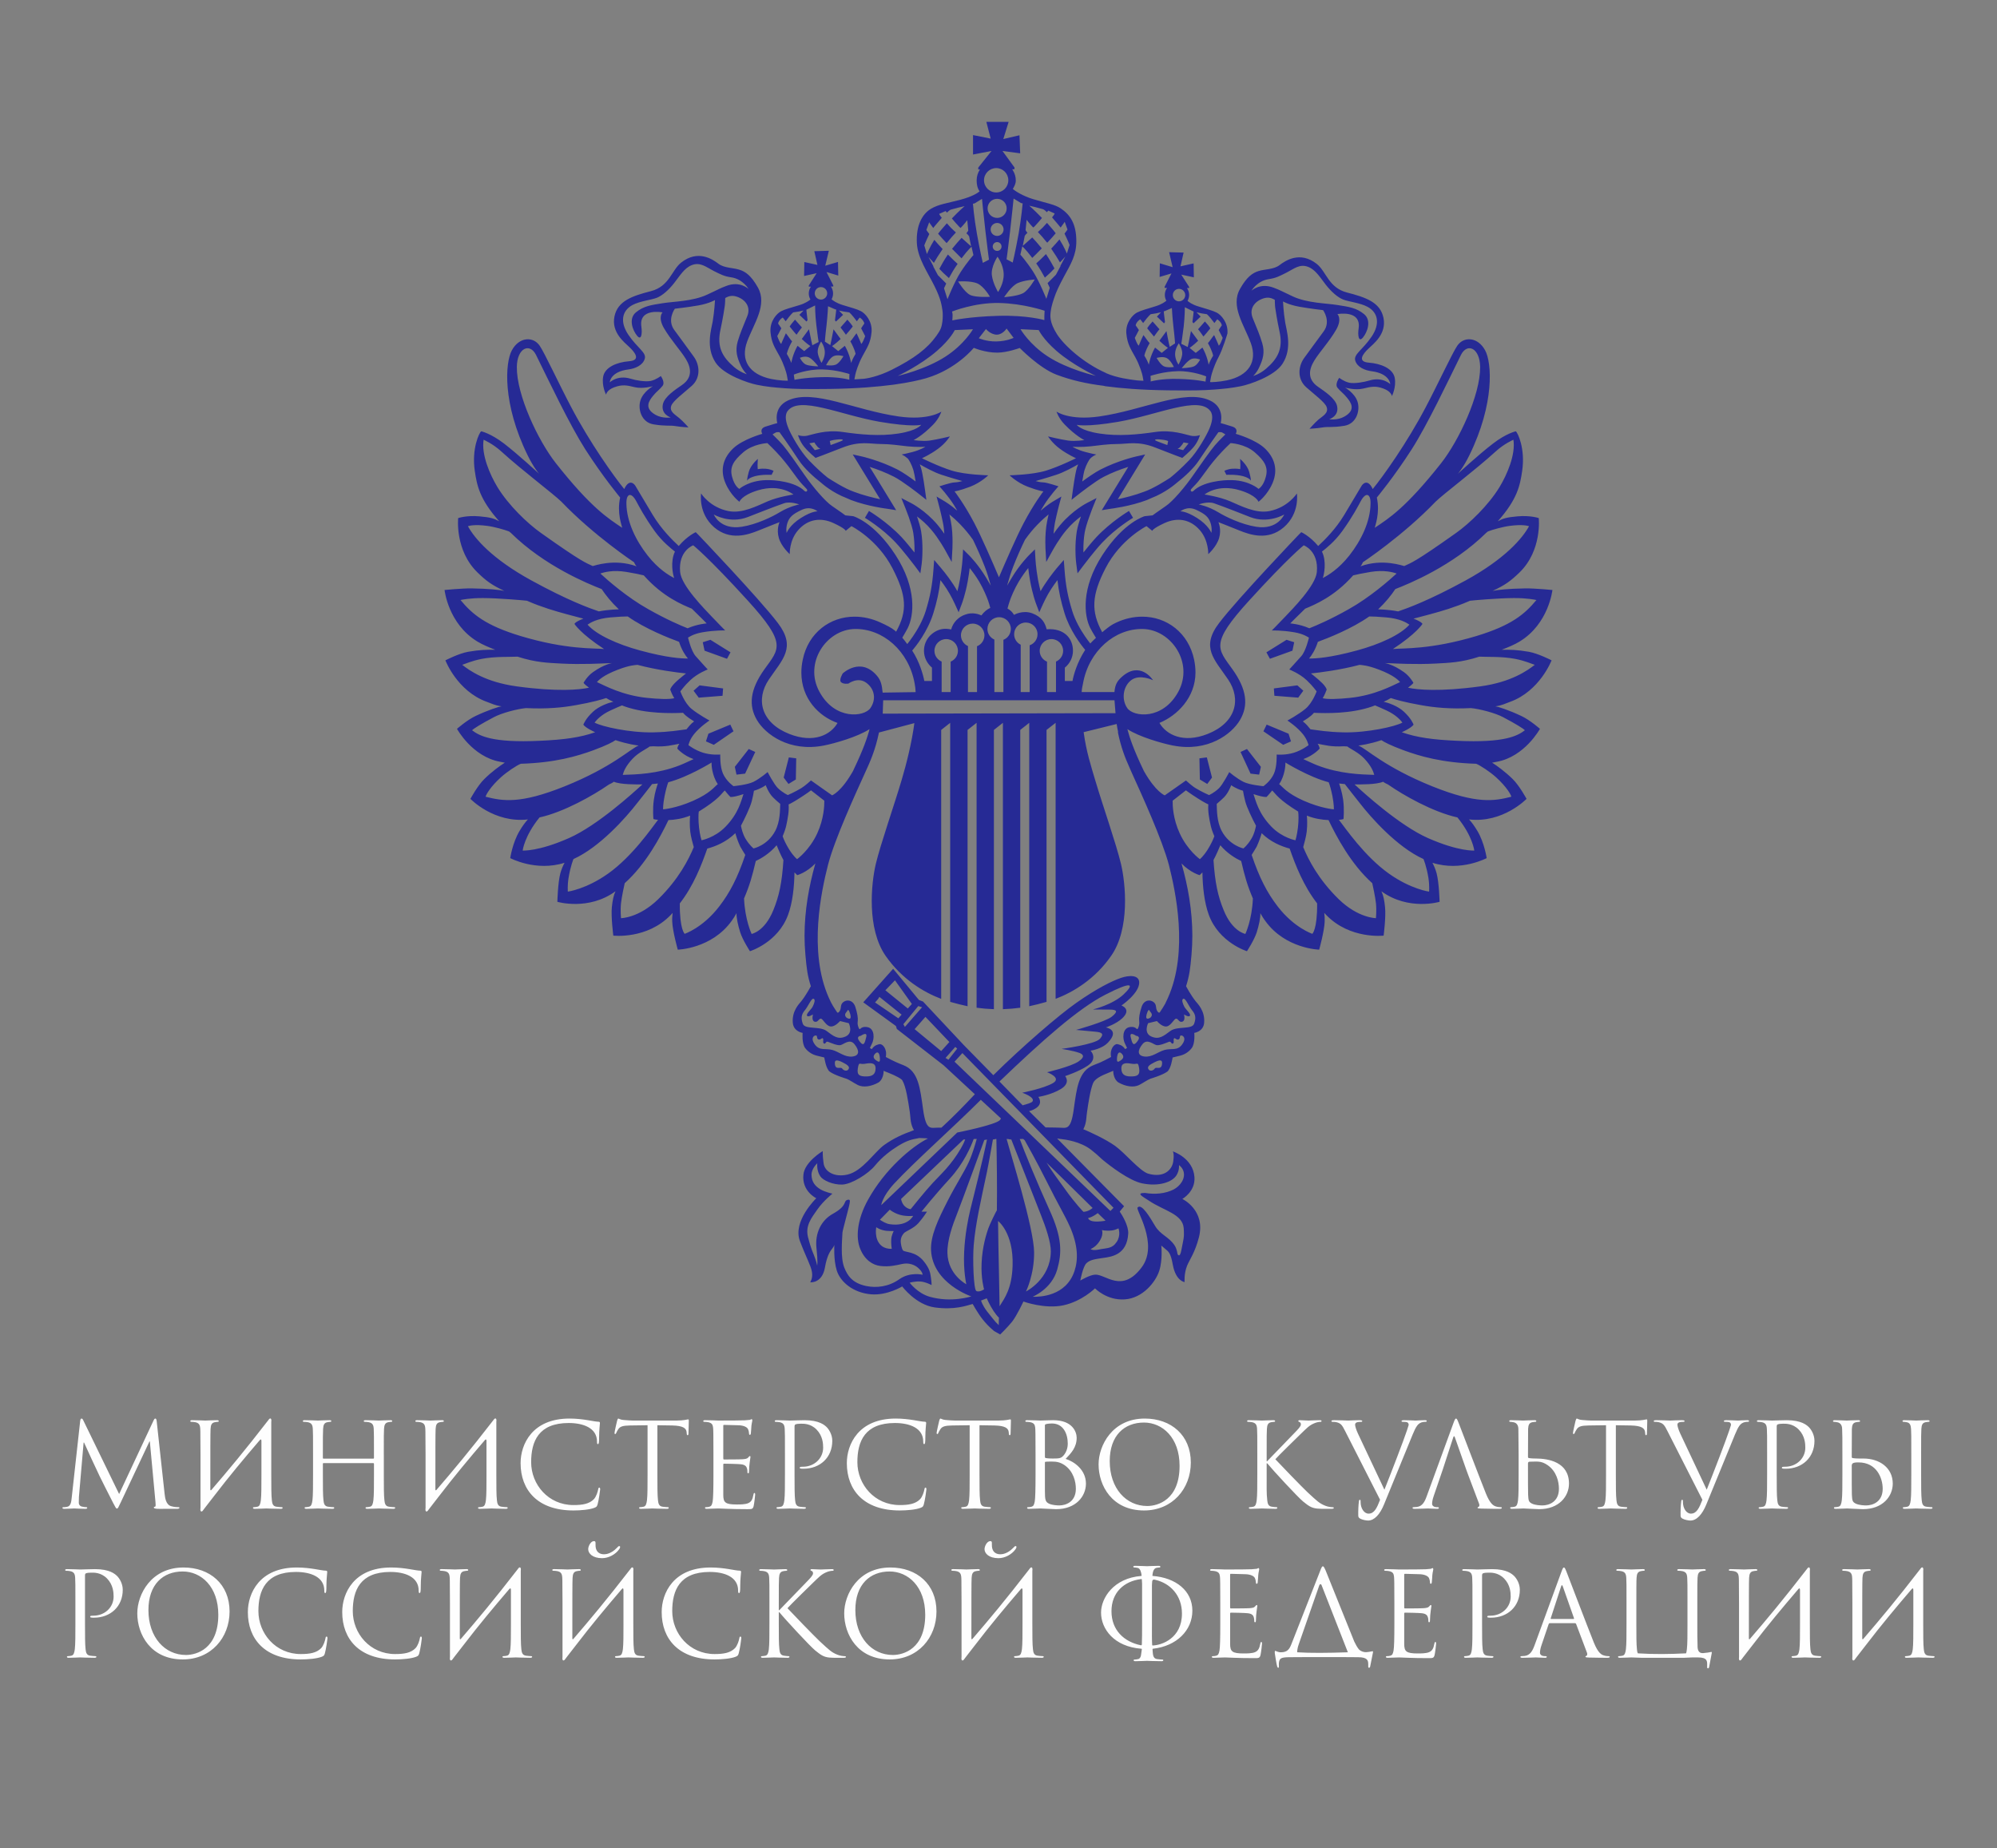 <?xml version="1.0" encoding="UTF-8"?>
<svg id="Layer_2" xmlns="http://www.w3.org/2000/svg" version="1.1" viewBox="0 0 484.72 448.5">
  <rect x="0" y="0" width="484.72" height="448.5" fill="#808080" stroke="none"/>
  <!-- Generator: Adobe Illustrator 29.0.1, SVG Export Plug-In . SVG Version: 2.1.0 Build 192)  -->
  <defs>
    <style>
      .st0 {
        fill: #fefefe;
      }

      .st1 {
        fill: #262a95;
      }
    </style>
  </defs>
  <path class="st0" d="M39.951,362.482c.115,1.024.314,2.617,1.537,3.016.825.256,1.564.256,1.849.256.144,0,.228.029.228.143,0,.17-.256.256-.596.256h-2.902c-.74,0-1.451.027-1.85,0-.653-.059-.881-.115-.881-.342,0-.113.197-.17.341-.201.142-.025.113-.623.058-1.135l-1.366-14.68h-.086l-6.97,14.793c-.597,1.252-.682,1.506-.938,1.506-.201,0-.342-.283-.882-1.307-.741-1.393-3.188-6.314-3.329-6.601-.257-.51-3.441-7.338-3.756-8.105h-.113l-1.138,13.199c-.028.455-.028.967-.028,1.451,0,.426.312.797.739.879.483.115.911.144,1.082.144.113,0,.228.057.228.143,0,.197-.172.256-.513.256-1.052,0-2.417-.086-2.646-.086-.256,0-1.621.086-2.389.086-.285,0-.484-.059-.484-.256,0-.086.142-.143.284-.143.228,0,.427,0,.855-.084.938-.172,1.024-1.281,1.137-2.363l2.048-18.547c.058-.315.144-.512.314-.512s.285.113.428.426l8.704,17.894,8.363-17.865c.113-.258.228-.455.426-.455.2,0,.285.227.343.766l1.904,17.469ZM48.662,365.982c-.143.938.314,1.053.684.453l.34-.453,2.361-3.045c3.528-4.609,7.254-9.074,11.01-13.455.256-.312.399-.142.399.197v8.223c0,2.73,0,4.978-.143,6.174-.113.824-.256,1.451-.826,1.564-.254.057-.596.113-.853.113-.171,0-.228.086-.228.17,0,.17.143.229.455.229.854,0,2.646-.086,2.788-.086s1.935.086,3.499.086c.314,0,.455-.086.455-.229,0-.084-.057-.17-.228-.17-.257,0-.882-.057-1.28-.113-.853-.113-1.023-.74-1.109-1.564-.142-1.195-.142-3.443-.142-6.174v-12.857c.142-.939-.313-1.055-.683-.455-5.833,7.539-9.814,12.289-13.853,16.982-.113.143-.257.113-.257-.113,0-9.389,0-13.797.058-14.709.056-.994.283-1.478,1.053-1.621.34-.055.512-.084.711-.084.113,0,.227-.059.227-.172,0-.17-.143-.227-.454-.227-.855,0-2.645.086-2.788.086s-1.935-.086-3.215-.086c-.314,0-.455.057-.455.227,0,.113.113.172.227.172.258,0,.74.029.967.084.94.199,1.168.656,1.225,1.621.057.912,0,1.709.057,6.146v13.086ZM93.158,352.896c0-4.437,0-5.234.057-6.146.057-.994.285-1.478,1.053-1.621.342-.055.512-.084.711-.084.113,0,.229-.059.229-.172,0-.17-.143-.227-.456-.227-.853,0-2.645.086-2.788.086-.142,0-1.934-.086-3.213-.086-.315,0-.457.057-.457.227,0,.113.114.172.229.172.256,0,.738.029.967.084.938.199,1.168.656,1.224,1.621.056.912.056,2.021.056,6.459v.598c0,.143-.084.17-.17.17h-12.061c-.085,0-.171-.027-.171-.17v-.598c0-4.437,0-5.547.058-6.459.056-.994.284-1.478,1.052-1.621.342-.055.512-.084.713-.084.113,0,.227-.059.227-.172,0-.17-.142-.227-.455-.227-.854,0-2.646.086-2.789.086-.141,0-1.934-.086-3.213-.086-.314,0-.456.057-.456.227,0,.113.114.172.228.172.257,0,.74.029.968.084.939.199,1.165.656,1.224,1.621.057.912.057,1.709.057,6.146v5.006c0,2.73,0,4.978-.142,6.174-.114.824-.256,1.451-.825,1.564-.257.057-.598.113-.853.113-.171,0-.229.086-.229.17,0,.17.143.23.455.23.854,0,2.646-.088,2.787-.088.143,0,1.936.088,3.5.088.312,0,.455-.088.455-.23,0-.084-.057-.17-.227-.17-.257,0-.883-.057-1.28-.113-.854-.113-1.024-.74-1.11-1.564-.143-1.195-.143-3.443-.143-6.174v-2.674c0-.142.086-.17.171-.17h12.061c.086,0,.17.057.17.17v2.674c0,2.73,0,4.978-.142,6.174-.114.824-.255,1.451-.824,1.564-.257.057-.598.113-.854.113-.17,0-.227.086-.227.17,0,.17.141.23.455.23.854,0,2.645-.088,2.787-.088.143,0,1.935.088,3.499.088.314,0,.456-.088.456-.23,0-.084-.058-.17-.229-.17-.256,0-.881-.057-1.279-.113-.855-.113-1.025-.74-1.109-1.564-.143-1.195-.143-3.443-.143-6.174v-5.006ZM103.29,365.982c-.142.938.312,1.053.683.453l.341-.453,2.36-3.045c3.529-4.609,7.256-9.074,11.012-13.455.254-.312.397-.142.397.197v8.223c0,2.73,0,4.978-.143,6.174-.113.824-.254,1.451-.824,1.564-.256.057-.598.113-.854.113-.172,0-.227.086-.227.17,0,.17.141.229.455.229.853,0,2.645-.086,2.787-.086.143,0,1.934.086,3.498.086.314,0,.455-.086.455-.229,0-.084-.057-.17-.227-.17-.256,0-.883-.057-1.281-.113-.852-.113-1.023-.74-1.108-1.564-.142-1.195-.142-3.443-.142-6.174v-12.857c.142-.939-.314-1.055-.683-.455-5.833,7.539-9.815,12.289-13.854,16.982-.113.143-.256.113-.256-.113,0-9.389,0-13.797.057-14.709.057-.994.285-1.478,1.054-1.621.341-.055.512-.084.71-.084.113,0,.228-.059.228-.172,0-.17-.142-.227-.454-.227-.854,0-2.646.086-2.788.086-.143,0-1.935-.086-3.216-.086-.312,0-.455.057-.455.227,0,.113.113.172.229.172.256,0,.739.029.967.084.939.199,1.166.656,1.223,1.621.058.912,0,1.709.058,6.146v13.086ZM126.36,355.059c0,6.57,4.153,11.492,12.829,11.492,1.822,0,3.984-.199,5.121-.654.512-.227.568-.287.74-.826.285-.967.626-3.441.626-3.641,0-.228-.058-.426-.199-.426-.171,0-.228.113-.284.426-.086.512-.455,1.764-1.053,2.389-1.139,1.168-2.816,1.422-4.951,1.422-6.087,0-10.267-4.977-10.267-10.41,0-5.035,1.791-9.502,9.102-9.502,3.556,0,6.884,1.195,6.884,4.523,0,.397.029.6.228.6.227,0,.285-.43.285-1.795,0-1.65.197-3.014.197-3.328,0-.17-.057-.315-.369-.315-1.081,0-3.641-.766-7.027-.766-9.046,0-11.862,6.258-11.862,10.81M159.566,345.869l3.584.057c2.732.057,3.387.713,3.5,1.565l.027.312c.029.398.086.484.229.484.113,0,.199-.113.199-.369,0-.315.084-2.275.084-3.131,0-.17,0-.342-.141-.342-.229,0-.996.287-2.816.287h-10.668c-.342,0-1.422-.059-2.248-.142-.768-.057-1.051-.342-1.252-.342-.113,0-.228.369-.283.539-.058.227-.625,2.676-.625,2.959,0,.172.056.258.142.258.113,0,.198-.059.284-.285.084-.199.17-.399.482-.883.456-.682,1.139-.881,2.902-.91l4.211-.057v12.033c0,2.73,0,4.978-.143,6.174-.113.824-.256,1.451-.824,1.564-.257.057-.598.113-.855.113-.171,0-.228.086-.228.17,0,.17.143.23.455.23.854,0,2.646-.088,2.787-.088.143,0,1.935.088,3.5.088.312,0,.455-.088.455-.23,0-.084-.057-.17-.227-.17-.256,0-.883-.057-1.281-.113-.854-.113-1.023-.74-1.109-1.564-.143-1.195-.143-3.443-.143-6.174v-12.033ZM175.556,346.039c0-.199.059-.254.171-.254.569,0,3.13.084,3.3.084,1.68,0,2.363.57,2.531.939.172.369.256.854.256,1.08,0,.199.059.313.201.313.142,0,.197-.141.228-.283.056-.342.114-1.592.142-1.879.086-.797.229-1.137.229-1.336,0-.143-.058-.313-.172-.313-.113,0-.229.115-.398.17-.113.029-.795.086-1.252.113-.454.029-3.355.059-6.43.059-.142,0-1.934-.086-3.213-.086-.312,0-.455.057-.455.227,0,.113.113.172.227.172.256,0,.74.029.969.084.938.199,1.107.627,1.193,1.311.059.48.086,1.676.086,6.457v5.006c0,3.471-.057,5.773-.198,6.516-.172.822-.313,1.08-.768,1.223-.256.084-.598.113-.854.113-.172,0-.229.086-.229.17,0,.17.143.229.455.229.627,0,2.049-.086,2.787-.086.826,0,2.732.172,7.029.172,1.109,0,1.336,0,1.533-.74.144-.598.371-2.531.371-2.76,0-.199,0-.428-.17-.428-.143,0-.201.115-.256.428-.199,1.166-.541,1.736-1.281,2.049-.74.312-1.992.312-2.73.312-2.787,0-3.301-.453-3.301-2.334v-7.367c0-.113.059-.197.201-.197.482,0,3.299.055,4.066.141,1.109.113,1.365.598,1.48.996.113.369.113.654.113.94,0,.142.057.254.199.254.17,0,.197-.227.197-.539,0-1.395.343-3.299.343-3.414,0-.17-.056-.229-.142-.229-.115,0-.229.145-.428.371-.256.285-.654.342-1.337.399-.655.059-4.153.059-4.523.059-.142,0-.171-.086-.171-.287v-7.852ZM190.524,357.902c0,2.73,0,4.978-.144,6.174-.113.824-.256,1.451-.824,1.564-.256.057-.598.113-.854.113-.171,0-.229.086-.229.17,0,.17.143.229.456.229.853,0,2.646-.086,2.731-.086.143,0,1.934.086,3.498.086.312,0,.455-.086.455-.229,0-.084-.057-.17-.227-.17-.256,0-.883-.057-1.281-.113-.854-.113-1.023-.74-1.109-1.564-.142-1.195-.142-3.443-.142-6.174v-11.691c0-.285.057-.484.229-.541.256-.113.738-.172,1.223-.172.655,0,2.39-.111,3.897,1.422,1.508,1.539,1.594,3.443,1.594,4.383,0,2.617-2.163,4.637-4.922,4.637-.599,0-.769.027-.769.256,0,.143.17.199.315.199.142.029.454.029.596.029,4.039,0,6.999-2.73,6.999-6.771,0-1.506-.797-2.787-1.423-3.385-.455-.426-1.734-1.621-5.291-1.621-1.31,0-2.959.086-3.584.086-.228,0-1.935-.086-3.215-.086-.312,0-.455.057-.455.227,0,.113.113.172.227.172.257,0,.741.029.968.084.939.199,1.165.656,1.224,1.621.058.912.058,1.709.058,6.146v5.006ZM205.546,355.059c0,6.57,4.152,11.492,12.829,11.492,1.82,0,3.983-.199,5.12-.654.513-.227.568-.287.739-.826.284-.967.626-3.441.626-3.641,0-.228-.057-.426-.199-.426-.17,0-.229.113-.285.426-.084.512-.454,1.764-1.051,2.389-1.139,1.168-2.817,1.422-4.95,1.422-6.087,0-10.269-4.977-10.269-10.41,0-5.035,1.791-9.502,9.103-9.502,3.555,0,6.883,1.195,6.883,4.523,0,.397.027.6.228.6.228,0,.284-.43.284-1.795,0-1.65.199-3.014.199-3.328,0-.17-.057-.315-.371-.315-1.08,0-3.641-.766-7.025-.766-9.045,0-11.861,6.258-11.861,10.81M237.751,345.869l3.583.057c2.73.057,3.386.713,3.499,1.565l.027.312c.031.398.086.484.229.484.115,0,.201-.113.201-.369,0-.315.084-2.275.084-3.131,0-.17,0-.342-.141-.342-.231,0-.998.287-2.818.287h-10.666c-.342,0-1.422-.059-2.248-.142-.767-.057-1.053-.342-1.251-.342-.114,0-.228.369-.284.539-.059.227-.627,2.676-.627,2.959,0,.172.059.258.143.258.113,0,.199-.059.285-.285.085-.199.17-.399.483-.883.454-.682,1.138-.881,2.899-.91l4.211-.057v12.033c0,2.73,0,4.978-.142,6.174-.114.824-.257,1.451-.825,1.564-.256.057-.597.113-.854.113-.17,0-.227.086-.227.17,0,.17.141.23.453.23.855,0,2.646-.088,2.788-.088.144,0,1.935.088,3.5.088.312,0,.454-.088.454-.23,0-.084-.057-.17-.228-.17-.257,0-.882-.057-1.28-.113-.853-.113-1.023-.74-1.109-1.564-.142-1.195-.142-3.443-.142-6.174v-12.033ZM263.583,360.035c0,3.045-2.391,6.203-7.254,6.203-.656,0-3.557-.172-3.783-.172-.145,0-1.936.086-2.787.086-.312,0-.455-.059-.455-.229,0-.084.057-.17.226-.17.256,0,.596-.029.854-.113.455-.143.598-.4.767-1.223.143-.742.199-3.045.199-6.516v-5.006c0-4.781-.029-5.977-.084-6.457-.086-.684-.258-1.111-1.195-1.311-.227-.055-.711-.084-.969-.084-.113,0-.227-.059-.227-.172,0-.17.142-.227.455-.227,1.279,0,3.07.086,3.215.086.682,0,1.791-.086,3.1-.086,4.666,0,5.689,2.844,5.689,4.266,0,2.332-1.336,3.727-2.674,5.121,2.105.654,4.922,2.674,4.922,6.002ZM253.626,353.521c0,.199.057.256.199.312.17.029.684.115,1.736.115,1.592,0,1.99-.059,2.588-.74.596-.684,1.023-1.707,1.023-2.873,0-2.361-1.053-4.893-3.84-4.893-.315,0-.91.027-1.365.141-.256.059-.342.143-.342.315v7.623ZM261.136,361.287c0-1.707-.568-4.238-2.76-5.744-1.109-.742-2.02-.856-3.043-.856-1.678,0-1.707.029-1.707.227v6.914c0,2.135.113,2.646.996,3.072.768.369,1.99.428,2.504.428,1.535,0,4.01-.826,4.01-4.041ZM289.04,354.914c0,6.373-4.492,11.637-11.35,11.637-7.793,0-11.037-6.06-11.037-11.18,0-4.607,3.355-11.123,11.207-11.123,6.402,0,11.18,4.039,11.18,10.666ZM286.312,355.711c0-6.826-4.154-10.494-8.648-10.494-4.75,0-8.307,3.127-8.307,9.357,0,6.627,3.98,10.895,9.103,10.895,2.559,0,7.852-1.478,7.852-9.758ZM305.177,357.902c0,2.73,0,4.978-.145,6.174-.111.824-.254,1.451-.822,1.564-.256.057-.598.113-.854.113-.17,0-.229.086-.229.17,0,.17.144.229.457.229.854,0,2.502-.086,2.73-.086.227,0,1.877.086,3.269.086.315,0,.455-.086.455-.229,0-.084-.055-.17-.227-.17-.256,0-.711-.057-1.109-.113-.854-.113-1.024-.74-1.109-1.564-.196-1.642-.143-3.266-.143-6.174v-2.787h.143c1.367,1.68,7.398,8.191,8.678,9.242,1.223.971,1.934,1.594,3.439,1.736.627.059,1.168.059,1.965.059h1.449c.484,0,.627-.086.627-.229,0-.113-.172-.17-.369-.17-.199,0-1.024-.057-1.766-.371-1.363-.568-1.848-1.025-4.236-3.24-1.168-1.084-7.084-7.199-7.824-8.023.598-.711,5.547-5.547,6.258-6.231,1.279-1.223,1.906-1.934,3.074-2.445.568-.256,1.164-.399,1.592-.399.229,0,.285-.059.285-.199,0-.142-.115-.199-.428-.199-.711,0-2.588.086-2.73.086-.682,0-1.565-.086-2.133-.086-.201,0-.342.057-.342.199,0,.113.113.168.256.229.227.084.369.254.369.596,0,.484-.738,1.225-1.535,2.049-1.025,1.109-6.172,6.344-6.656,6.883h-.115v-1.705c0-4.437,0-5.234.057-6.146.059-.994.285-1.478,1.053-1.621.34-.055.514-.084.713-.084.111,0,.227-.059.227-.172,0-.17-.143-.227-.455-.227-.854,0-2.504.086-2.762.086-.166,0-1.846-.086-3.125-.086-.314,0-.455.057-.455.227,0,.113.113.172.227.172.256,0,.736.029.967.084.938.199,1.166.656,1.223,1.621.057.912.057,1.709.057,6.146v5.006ZM334.974,363.963c-.768,1.988-1.395,3.355-2.787,3.355-1.111,0-1.935-1.307-1.935-2.816,0-.426,0-.539-.197-.539-.059,0-.143,0-.201.283-.141.91-.199,2.588-.17,3.557,0,.34.143.539.428.711.539.313,1.508.484,1.963.484,1.506,0,2.871-1.48,3.867-3.928l6.969-17.01c.797-1.963,1.281-2.418,1.68-2.674.541-.342,1.166-.342,1.367-.342.227,0,.342-.059.342-.199.025-.142-.144-.199-.457-.199-.824,0-2.047.086-2.219.086-.342,0-1.65-.086-2.787-.086-.455,0-.627.057-.656.227,0,.141.144.172.316.172.312,0,.736,0,1.078.113.287.143.342.426.342.652l-.426,1.34c-.742,2.246-3.869,10.383-5.463,14.363l-6.4-13.568c-.457-.967-.711-1.848-.711-2.189,0-.199.055-.428.367-.568.258-.113.772-.143,1.084-.143.197,0,.283-.059.283-.199,0-.142-.256-.199-.768-.199-1.082,0-2.361.086-2.646.086-.342,0-1.961-.086-3.328-.086-.453,0-.74.027-.74.199,0,.113.059.199.229.199s.652,0,1.082.113c.994.285,1.279.652,2.047,2.191l8.449,16.613ZM350.222,356.537l2.504-7.68c.142-.43.283-.43.426,0l2.703,7.68.512,1.395,2.647,6.996c.17.455,0,.711-.172.769-.113.027-.197.086-.197.199,0,.17.312.17.852.197,1.963.059,4.039.059,4.467.059.312,0,.568-.059.568-.229,0-.141-.113-.17-.283-.17-.285,0-.713-.029-1.137-.17-.6-.172-1.426-.625-2.449-3.158-1.736-4.326-6.199-16.072-6.629-17.154-.342-.881-.455-1.023-.623-1.023-.172,0-.287.172-.629,1.109l-6.457,17.666c-.508,1.422-1.078,2.504-2.389,2.674-.229.027-.625.057-.826.057-.141,0-.254.057-.254.17,0,.17.17.229.541.229,1.334,0,2.898-.086,3.215-.086.312,0,1.533.086,2.217.086.256,0,.426-.059.426-.229,0-.113-.084-.17-.281-.17h-.287c-.482,0-1.08-.256-1.08-.826,0-.51.144-1.193.398-1.904l2.219-6.486ZM380.833,360.035c0,3.045-2.389,6.203-7.252,6.203-.654,0-3.557-.172-3.785-.172-.141,0-1.934.086-2.785.086-.313,0-.455-.059-.455-.229,0-.084.055-.17.227-.17.256,0,.598-.057.854-.113.568-.113.711-.74.824-1.564.143-1.195.143-3.443.143-6.174v-5.006l-.059-6.146c-.025-.965-.48-1.449-1.107-1.592-.312-.084-.684-.113-.881-.113-.115,0-.229-.059-.229-.172,0-.17.143-.227.455-.227.94,0,2.731.086,2.873.086.141,0,1.936-.086,2.787-.086.312,0,.455.057.455.227,0,.113-.113.172-.227.172-.199,0-.371.029-.713.084-.768.143-.994.627-1.049,1.621l-.031,6.771c0,.199.057.256.199.312.172.029.684.115,1.736.115,3.014,0,8.019.852,8.019,6.086ZM378.388,361.287c0-1.707-.568-4.238-2.76-5.744-1.621-1.111-2.586-.826-4.352-.826-.312,0-.398.227-.398.426v1.395c0,2.191,0,5.719.031,6.145.084,1.395.084,1.793.965,2.219.768.369,1.992.428,2.504.428,1.537,0,4.01-.826,4.01-4.041ZM392.206,345.869l3.586.057c2.734.057,3.385.713,3.5,1.565l.029.312c.025.398.084.484.227.484.113,0,.199-.113.199-.369,0-.315.084-2.275.084-3.131,0-.17,0-.342-.142-.342-.227,0-.996.287-2.816.287h-10.666c-.342,0-1.422-.059-2.246-.142-.769-.057-1.053-.342-1.252-.342-.113,0-.229.369-.285.539-.057.227-.625,2.676-.625,2.959,0,.172.057.258.139.258.115,0,.203-.059.287-.285.084-.199.17-.399.484-.883.455-.682,1.137-.881,2.898-.91l4.213-.057v12.033c0,2.73,0,4.978-.144,6.174-.113.824-.254,1.451-.822,1.564-.256.057-.598.113-.856.113-.17,0-.227.086-.227.17,0,.17.143.23.453.23.856,0,2.648-.088,2.791-.088.139,0,1.934.088,3.498.088.31,0,.455-.088.455-.23,0-.084-.059-.17-.229-.17-.256,0-.879-.057-1.281-.113-.85-.113-1.022-.74-1.107-1.564-.145-1.195-.145-3.443-.145-6.174v-12.033ZM413.21,363.963c-.769,1.988-1.395,3.355-2.789,3.355-1.109,0-1.934-1.307-1.934-2.816,0-.426,0-.539-.199-.539-.059,0-.145,0-.199.283-.141.91-.199,2.588-.172,3.557,0,.34.144.539.428.711.543.313,1.508.484,1.963.484,1.508,0,2.875-1.48,3.869-3.928l6.971-17.01c.795-1.963,1.279-2.418,1.676-2.674.541-.342,1.168-.342,1.367-.342.227,0,.342-.059.342-.199.027-.142-.144-.199-.457-.199-.824,0-2.047.086-2.217.086-.34,0-1.652-.086-2.789-.086-.455,0-.625.057-.652.227,0,.141.141.172.312.172.312,0,.74,0,1.08.113.285.143.342.426.342.652l-.43,1.34c-.736,2.246-3.867,10.383-5.461,14.363l-6.398-13.568c-.455-.967-.711-1.848-.711-2.189,0-.199.055-.428.371-.568.254-.113.766-.143,1.078-.143.199,0,.287-.059.287-.199,0-.142-.258-.199-.772-.199-1.08,0-2.361.086-2.644.086-.34,0-1.961-.086-3.328-.086-.455,0-.742.027-.742.199,0,.113.061.199.229.199.174,0,.658,0,1.082.113.996.285,1.281.652,2.049,2.191l8.449,16.613ZM428.921,357.902c0,2.73,0,4.978-.143,6.174-.113.824-.258,1.451-.826,1.564-.254.057-.596.113-.852.113-.172,0-.229.086-.229.17,0,.17.145.229.457.229.852,0,2.644-.086,2.728-.086.144,0,1.935.086,3.5.086.312,0,.455-.086.455-.229,0-.084-.057-.17-.229-.17-.256,0-.881-.057-1.281-.113-.852-.113-1.023-.74-1.107-1.564-.143-1.195-.143-3.443-.143-6.174v-11.691c0-.285.059-.484.227-.541.258-.113.742-.172,1.226-.172.652,0,2.389-.111,3.895,1.422,1.508,1.539,1.594,3.443,1.594,4.383,0,2.617-2.162,4.637-4.92,4.637-.6,0-.771.027-.771.256,0,.143.172.199.316.199.141.029.455.029.596.029,4.041,0,7-2.73,7-6.771,0-1.506-.797-2.787-1.426-3.385-.455-.426-1.732-1.621-5.289-1.621-1.309,0-2.959.086-3.586.086-.228,0-1.934-.086-3.213-.086-.314,0-.453.057-.453.227,0,.113.111.172.227.172.254,0,.738.029.965.084.941.199,1.168.656,1.223,1.621.059.912.059,1.709.059,6.146v5.006ZM459.419,360.035c0,3.045-2.391,6.203-7.254,6.203-.652,0-3.555-.172-3.783-.172-.141,0-1.934.088-2.785.088-.313,0-.457-.06-.457-.23,0-.084.057-.17.229-.17.256,0,.598-.057.854-.113.566-.113.711-.74.824-1.564.143-1.195.143-3.443.143-6.174v-5.006c0-4.437,0-4.353-.061-6.146-.023-.965-.478-1.449-1.107-1.592-.312-.084-.682-.113-.881-.113-.113,0-.227-.059-.227-.172,0-.17.142-.227.455-.227.94,0,2.73.086,2.873.086.141,0,1.934-.086,2.787-.086.312,0,.453.057.453.227,0,.113-.111.172-.227.172-.197,0-.369.029-.711.084-.768.143-.996.627-1.051,1.621l-.029,6.771c0,.199.055.256.199.312.172.029.684.115,1.736.115h.908c3.869,0,7.111,2.217,7.111,6.086ZM456.974,361.287c0-2.588-1.449-6.4-5.887-6.4-1.453,0-1.652.256-1.623.996v.654c0,2.191,0,5.719.029,6.145.086,1.395.086,1.793.967,2.219.768.369,1.992.428,2.504.428,1.537,0,4.01-.826,4.01-4.041ZM466.304,352.896c0-4.437,0-5.234.057-6.146.059-.994.285-1.478,1.053-1.621.342-.055.514-.084.713-.084.111,0,.229-.059.229-.172,0-.17-.145-.227-.457-.227-.855,0-2.644.086-2.789.086-.141,0-1.934-.086-2.871-.086-.315,0-.453.057-.453.227,0,.113.111.172.227.172.197,0,.568.029.881.113.623.143.908.627.965,1.592.059.912.059,1.709.059,6.146v5.006c0,2.73,0,4.978-.143,6.174-.113.824-.258,1.451-.826,1.564-.254.057-.594.113-.852.113-.172,0-.229.086-.229.17,0,.17.145.23.457.23.852,0,2.645-.088,2.785-.088.144,0,1.934.088,3.502.088.311,0,.455-.088.455-.23,0-.084-.059-.17-.229-.17-.256,0-.883-.057-1.279-.113-.856-.113-1.025-.74-1.109-1.564-.144-1.195-.144-3.443-.144-6.174v-5.006ZM18.3,394.05c0,2.734,0,4.98-.143,6.176-.113.824-.256,1.449-.828,1.568-.254.057-.598.111-.85.111-.174,0-.23.086-.23.17,0,.174.143.228.456.228.852,0,2.646-.086,2.731-.086.143,0,1.938.086,3.5.086.314,0,.458-.086.458-.228,0-.084-.06-.17-.231-.17-.254,0-.882-.055-1.277-.111-.855-.119-1.028-.744-1.112-1.568-.142-1.195-.142-3.441-.142-6.176v-11.698c0-.283.056-.482.226-.541.256-.111.74-.168,1.224-.168.656,0,2.392-.113,3.899,1.419,1.508,1.541,1.594,3.447,1.594,4.387,0,2.619-2.162,4.639-4.922,4.639-.6,0-.767.029-.767.258,0,.142.167.195.31.195.144.031.457.031.598.031,4.043,0,7.002-2.73,7.002-6.775,0-1.508-.797-2.787-1.422-3.384-.456-.43-1.737-1.625-5.295-1.625-1.31,0-2.958.09-3.584.09-.229,0-1.938-.09-3.217-.09-.314,0-.457.057-.457.229,0,.113.115.17.23.17.254,0,.738.029.968.086.938.199,1.165.652,1.224,1.622.057.912.057,1.709.057,6.146v5.01ZM55.722,391.062c0,6.375-4.499,11.641-11.357,11.641-7.797,0-11.041-6.065-11.041-11.188,0-4.605,3.359-11.124,11.212-11.124,6.403,0,11.186,4.04,11.186,10.671ZM52.988,391.858c0-6.828-4.154-10.501-8.65-10.501-4.755,0-8.311,3.128-8.311,9.364,0,6.629,3.984,10.9,9.105,10.9,2.562,0,7.855-1.482,7.855-9.764ZM60.16,391.202c0,6.576,4.156,11.5,12.836,11.5,1.82,0,3.982-.199,5.121-.652.514-.229.57-.289.74-.826.284-.971.627-3.445.627-3.643,0-.231-.059-.428-.199-.428-.172,0-.229.111-.285.428-.088.512-.456,1.762-1.053,2.387-1.139,1.172-2.817,1.428-4.951,1.428-6.09,0-10.275-4.984-10.275-10.42,0-5.039,1.793-9.505,9.107-9.505,3.557,0,6.888,1.193,6.888,4.526,0,.397.028.598.228.598.227,0,.285-.432.285-1.791,0-1.656.197-3.02.197-3.333,0-.17-.054-.314-.369-.314-1.08,0-3.644-.766-7.028-.766-9.05,0-11.868,6.261-11.868,10.812M83.066,391.202c0,6.576,4.154,11.5,12.834,11.5,1.822,0,3.986-.199,5.123-.652.513-.229.568-.289.74-.826.284-.971.627-3.445.627-3.643,0-.231-.057-.428-.201-.428-.17,0-.227.111-.283.428-.085.512-.456,1.762-1.053,2.387-1.139,1.172-2.818,1.428-4.953,1.428-6.09,0-10.271-4.984-10.271-10.42,0-5.039,1.791-9.505,9.105-9.505,3.559,0,6.887,1.193,6.887,4.526,0,.397.029.598.229.598.227,0,.284-.432.284-1.791,0-1.656.2-3.02.2-3.333,0-.17-.057-.314-.371-.314-1.08,0-3.643-.766-7.029-.766-9.05,0-11.867,6.261-11.867,10.812M109.216,402.132c-.142.941.312,1.055.682.455l.342-.455,2.363-3.041c3.529-4.615,7.258-9.08,11.012-13.465.257-.314.4-.143.4.201v8.223c0,2.734,0,4.98-.143,6.176-.112.824-.257,1.449-.823,1.568-.258.057-.598.111-.854.111-.172,0-.23.086-.23.17,0,.174.142.228.456.228.854,0,2.645-.086,2.789-.086.141,0,1.934.086,3.5.086.312,0,.457-.086.457-.228,0-.084-.059-.17-.229-.17-.258,0-.885-.055-1.281-.111-.853-.119-1.023-.744-1.111-1.568-.141-1.195-.141-3.441-.141-6.176v-12.864c.141-.936-.313-1.055-.683-.453-5.836,7.54-9.82,12.296-13.859,16.989-.114.145-.258.115-.258-.111,0-9.393,0-13.805.058-14.717.057-.997.285-1.482,1.053-1.622.343-.057.511-.086.711-.086.113,0,.227-.057.227-.17,0-.172-.141-.229-.454-.229-.853,0-2.646.09-2.788.09-.142,0-1.936-.09-3.217-.09-.312,0-.455.057-.455.229,0,.113.113.17.229.17.254,0,.738.029.966.086.94.199,1.168.652,1.225,1.622.057.912,0,1.709.057,6.146v13.092ZM136.535,402.132c-.144.939.312,1.055.681.455l.343-.455c.853-1.082,1.621-2.105,2.361-3.041,3.53-4.615,7.257-9.08,11.014-13.465.256-.314.398-.143.398.201v8.223c0,2.734,0,4.98-.143,6.176-.113.824-.256,1.449-.824,1.568-.258.057-.596.111-.855.111-.17,0-.227.086-.227.17,0,.174.143.228.455.228.854,0,2.646-.086,2.789-.086.143,0,1.936.086,3.5.086.314,0,.455-.086.455-.228,0-.084-.055-.17-.227-.17-.258,0-.884-.055-1.281-.111-.853-.119-1.023-.744-1.11-1.568-.142-1.195-.142-3.441-.142-6.176v-12.864c.142-.936-.311-1.055-.682-.453-5.834,7.54-9.82,12.296-13.861,16.989-.113.145-.256.115-.256-.111,0-9.393,0-13.805.057-14.717.057-.997.285-1.48,1.055-1.622.34-.057.51-.086.711-.086.113,0,.228-.057.228-.17,0-.172-.142-.229-.454-.229-.856,0-2.648.09-2.791.09-.141,0-1.935-.09-3.215-.09-.313,0-.457.057-.457.229,0,.113.115.17.231.17.254,0,.738.029.967.086.939.197,1.168.654,1.221,1.622.06.912,0,1.709.06,6.146v13.092ZM160.606,391.202c0,6.576,4.155,11.5,12.835,11.5,1.824,0,3.984-.199,5.123-.652.512-.229.569-.289.74-.826.285-.971.627-3.445.627-3.643,0-.231-.059-.428-.199-.428-.172,0-.229.111-.283.428-.089.512-.459,1.762-1.055,2.387-1.139,1.172-2.82,1.428-4.953,1.428-6.09,0-10.272-4.984-10.272-10.42,0-5.039,1.79-9.505,9.105-9.505,3.56,0,6.888,1.193,6.888,4.526,0,.397.029.598.227.598.229,0,.285-.432.285-1.791,0-1.656.199-3.02.199-3.333,0-.17-.055-.314-.369-.314-1.081,0-3.643-.766-7.029-.766-9.051,0-11.868,6.261-11.868,10.812M186.758,394.05c0,2.734,0,4.98-.142,6.176-.115.824-.258,1.449-.827,1.568-.255.057-.599.111-.855.111-.169,0-.227.086-.227.17,0,.174.141.228.455.228.854,0,2.504-.086,2.73-.086.232,0,1.88.086,3.275.086.311,0,.455-.086.455-.228,0-.084-.057-.17-.231-.17-.256,0-.707-.055-1.109-.111-.855-.119-1.025-.744-1.105-1.568-.146-1.195-.146-3.441-.146-6.176v-2.789h.146c1.361,1.682,7.397,8.199,8.678,9.248,1.225.969,1.933,1.598,3.443,1.74.623.055,1.164.055,1.963.055h1.451c.482,0,.625-.086.625-.228,0-.113-.17-.17-.369-.17s-1.025-.055-1.764-.373c-1.369-.565-1.851-1.024-4.242-3.244-1.164-1.078-7.084-7.195-7.826-8.021.602-.713,5.55-5.549,6.261-6.234,1.281-1.222,1.911-1.937,3.077-2.448.565-.254,1.164-.398,1.59-.398.227,0,.286-.057.286-.199,0-.143-.114-.199-.429-.199-.709,0-2.588.09-2.727.09-.688,0-1.567-.09-2.138-.09-.198,0-.342.057-.342.199,0,.117.115.17.258.229.229.086.371.256.371.596,0,.484-.742,1.228-1.537,2.054-1.026,1.109-6.176,6.344-6.662,6.885h-.113v-1.709c0-4.437,0-5.234.059-6.146.055-.997.285-1.482,1.053-1.622.342-.057.514-.086.713-.086.111,0,.229-.057.229-.17,0-.172-.144-.229-.457-.229-.855,0-2.503.09-2.764.09-.168,0-1.848-.09-3.127-.09-.316,0-.456.057-.456.229,0,.113.114.17.228.17.257,0,.738.029.968.086.938.199,1.165.652,1.222,1.622.06.912.06,1.709.06,6.146v5.01ZM227.306,391.062c0,6.375-4.496,11.641-11.355,11.641-7.797,0-11.041-6.065-11.041-11.188,0-4.605,3.359-11.124,11.211-11.124,6.403,0,11.185,4.04,11.185,10.671ZM224.574,391.858c0-6.828-4.152-10.501-8.651-10.501-4.75,0-8.309,3.128-8.309,9.364,0,6.629,3.986,10.9,9.107,10.9,2.562,0,7.854-1.482,7.854-9.764ZM233.388,402.132c-.141.939.314,1.055.684.455l.342-.455c.854-1.082,1.623-2.105,2.361-3.041,3.53-4.615,7.257-9.08,11.015-13.465.256-.314.397-.143.397.201v8.223c0,2.734,0,4.98-.141,6.176-.115.824-.256,1.449-.826,1.568-.256.057-.598.111-.854.111-.172,0-.228.086-.228.17,0,.174.144.228.455.228.854,0,2.646-.086,2.789-.086s1.936.086,3.498.086c.316,0,.457-.086.457-.228,0-.084-.055-.17-.229-.17-.256,0-.881-.055-1.279-.111-.856-.119-1.025-.744-1.109-1.568-.145-1.195-.145-3.441-.145-6.176v-12.864c.145-.936-.312-1.055-.682-.453-5.832,7.54-9.82,12.296-13.857,16.989-.115.145-.256.115-.256-.111,0-9.393,0-13.805.056-14.717.056-.997.284-1.48,1.052-1.622.344-.057.512-.086.711-.086.113,0,.229-.057.229-.17,0-.172-.141-.229-.455-.229-.852,0-2.645.09-2.789.09-.143,0-1.935-.09-3.216-.09-.312,0-.456.057-.456.229,0,.113.117.17.23.17.257,0,.741.029.968.086.938.197,1.164.654,1.223,1.622.057.912,0,1.709.057,6.146v13.092ZM279.802,400.112l-.059.086c.117,1.025-.055,2.248,1.109,2.418.4.057,1.027.117,1.283.117.17,0,.228.08.228.168,0,.141-.144.229-.457.229-1.562,0-3.359-.088-3.5-.088s-1.937.088-2.791.088c-.312,0-.453-.057-.453-.229,0-.088.057-.168.229-.168.256,0,.598-.06.852-.117.856-.197.711-1.422.912-2.418l-.057-.086c-6.746-.48-9.848-4.867-9.848-8.764,0-3.502,2.988-8.369,9.789-8.909l.059-.088c-.086-.822-.34-1.707-.91-1.848-.312-.086-.686-.113-.885-.113-.113,0-.227-.059-.227-.174,0-.17.143-.227.455-.227.938,0,2.734.086,2.875.086s1.938-.086,2.789-.086c.314,0,.455.057.455.227,0,.115-.111.174-.229.174-.199,0-.367.027-.713.086-.709.141-.908,1.022-.994,1.875l.059.088c5.605.427,9.644,3.585,9.644,8.425,0,4.752-3.785,8.623-9.617,9.248ZM277.212,384.315l-.057-.94c.027-.197-.115-.197-.228-.168-4.068.512-7.145,3.217-7.145,7.799,0,4.639,3.104,7.426,7.088,8.252.143.059.285,0,.285-.254.057-1.283.057-2.904.057-4.955v-9.734ZM279.774,399.317c2.191-.059,7.113-1.736,7.113-7.742,0-4.471-2.902-7.346-6.375-8.168-.227-.057-.428-.113-.568-.057-.201.086-.285.143-.312.856l-.029.48v9.363c0,2.135-.029,3.871.057,5.15,0,.059.057.117.115.117ZM298.579,382.186c0-.203.059-.26.172-.26.57,0,3.131.088,3.303.088,1.68,0,2.361.568,2.533.939.17.369.256.851.256,1.08,0,.197.057.314.199.314.139,0,.199-.141.227-.287.057-.34.115-1.593.143-1.874.086-.801.227-1.143.227-1.342,0-.141-.053-.312-.168-.312-.113,0-.229.113-.4.172-.115.029-.795.084-1.248.111-.461.029-3.363.062-6.437.062-.141,0-1.932-.09-3.215-.09-.312,0-.453.057-.453.229,0,.113.113.17.229.17.252,0,.736.029.967.086.938.199,1.107.625,1.193,1.311.057.479.084,1.677.084,6.456v5.012c0,3.473-.055,5.777-.199,6.518-.168.828-.309,1.08-.766,1.227-.256.086-.6.111-.856.111-.172,0-.227.086-.227.17,0,.174.143.228.453.228.629,0,2.053-.086,2.789-.086.828,0,2.736.17,7.031.17,1.111,0,1.338,0,1.539-.74.141-.598.367-2.531.367-2.758,0-.199,0-.426-.172-.426-.141,0-.195.111-.254.426-.201,1.162-.539,1.734-1.281,2.051-.738.31-1.992.31-2.732.31-2.789,0-3.303-.455-3.303-2.332v-7.371c0-.113.059-.199.203-.199.481,0,3.301.057,4.068.141,1.109.113,1.367.598,1.48.998.111.369.111.654.111.938,0,.145.059.258.199.258.172,0,.201-.232.201-.541,0-1.4.338-3.301.338-3.416,0-.172-.055-.229-.139-.229-.115,0-.229.143-.428.369-.256.285-.654.342-1.34.4-.652.057-4.152.057-4.523.057-.141,0-.172-.084-.172-.285v-7.852ZM333.245,401.05c-.174.885-.602,2.99-.66,3.305-.055.256-.111.367-.281.367-.145,0-.227-.084-.199-.482v-.312c0-.885-.086-1.766-2.449-1.766l-4.324-.029h-7.629l-4.894.029c-1.932.027-2.133.342-2.33,1.025-.115.484-.059.967-.059,1.25,0,.23-.057.285-.17.285-.088,0-.172-.084-.231-.256-.142-.283-.57-3.07-.598-3.297,0-.174-.029-.545.088-.545.227,0,.68.371,1.449.344,1.508-.027,2.023-.742,2.504-1.996l6.975-17.757c.344-.94.486-1.109.652-1.109.174,0,.287.144.682,1.023.457,1.082,5.154,12.862,6.949,17.249.312.652.682,1.338,1.135,1.906.654.596,1.451.684,1.766.656.883-.061,1.365-.229,1.537-.229.143,0,.115.168.088.338ZM327.149,400.968c0-.027-.025-.06-.025-.088l-6.318-16.133c-.142-.432-.457-.4-.6.025l-4.951,14.199c-.254.715-.397,1.397-.397,1.908v.088c3.103.201,7.369.172,12.291,0ZM340.839,382.186c0-.203.055-.26.17-.26.57,0,3.127.088,3.299.088,1.68,0,2.363.568,2.537.939.168.369.252.851.252,1.08,0,.197.062.314.201.314.143,0,.197-.141.227-.287.062-.34.115-1.593.143-1.874.084-.801.227-1.143.227-1.342,0-.141-.053-.312-.168-.312-.113,0-.231.113-.4.172-.111.029-.793.084-1.252.111-.455.029-3.359.062-6.432.062-.143,0-1.936-.09-3.217-.09-.315,0-.455.057-.455.229,0,.113.115.17.228.17.258,0,.742.029.969.086.939.199,1.109.625,1.193,1.311.057.479.088,1.677.088,6.456v5.012c0,3.473-.06,5.777-.201,6.518-.168.828-.31,1.08-.767,1.227-.258.086-.596.111-.854.111-.17,0-.231.086-.231.17,0,.174.144.228.457.228.627,0,2.051-.086,2.789-.086.826,0,2.732.17,7.029.17,1.111,0,1.338,0,1.539-.74.141-.598.367-2.531.367-2.758,0-.199,0-.426-.168-.426-.143,0-.199.111-.258.426-.201,1.162-.539,1.734-1.279,2.051-.742.31-1.992.31-2.736.31-2.787,0-3.297-.455-3.297-2.332v-7.371c0-.113.055-.199.195-.199.486,0,3.305.057,4.07.141,1.109.113,1.367.598,1.484.998.113.369.113.654.113.938,0,.145.057.258.195.258.172,0,.199-.232.199-.541,0-1.4.344-3.301.344-3.416,0-.172-.055-.229-.143-.229-.115,0-.229.143-.426.369-.256.285-.658.342-1.342.4-.65.057-4.152.057-4.521.057-.145,0-.17-.084-.17-.285v-7.852ZM357.401,394.05c0,2.734,0,4.98-.141,6.176-.109.824-.254,1.449-.824,1.568-.256.057-.596.111-.854.111-.172,0-.227.086-.227.17,0,.174.141.228.455.228.854,0,2.644-.086,2.732-.086.139,0,1.936.086,3.502.086.309,0,.453-.086.453-.228,0-.084-.057-.17-.227-.17-.258,0-.883-.055-1.279-.111-.857-.119-1.029-.744-1.113-1.568-.143-1.195-.143-3.441-.143-6.176v-11.698c0-.283.06-.482.227-.541.26-.111.742-.168,1.225-.168.658,0,2.391-.113,3.898,1.419,1.508,1.541,1.596,3.447,1.596,4.387,0,2.619-2.164,4.639-4.922,4.639-.602,0-.768.029-.768.258,0,.142.166.195.311.195.143.031.457.031.596.031,4.045,0,7.004-2.73,7.004-6.775,0-1.508-.799-2.787-1.424-3.384-.457-.43-1.738-1.625-5.291-1.625-1.311,0-2.963.09-3.59.09-.227,0-1.934-.09-3.215-.09-.311,0-.455.057-.455.229,0,.113.113.17.23.17.252,0,.736.029.961.086.945.199,1.172.652,1.228,1.622.053.912.053,1.709.053,6.146v5.01ZM390.724,402.075c0,.174-.256.228-.568.228-.428,0-2.502,0-4.473-.055-.539-.031-.854-.031-.854-.199,0-.115.115-.199.201-.199.061,0,.227-.144.227-.4,0-.084,0-.256-.057-.371l-2.645-7.002c-.06-.111-.113-.168-.256-.168h-6.121c-.145,0-.227.082-.283.227l-1.709,5.037c-.254.709-.397,1.395-.397,1.906,0,.568.596.826,1.08.826h.287c.199,0,.283.057.283.17,0,.174-.172.228-.424.228-.686,0-1.912-.086-2.225-.086s-1.877.086-3.215.086c-.371,0-.541-.055-.541-.228,0-.113.115-.17.256-.17.199,0,.6-.025.828-.055,1.307-.176,1.877-1.256,2.391-2.678l6.461-17.675c.34-.938.453-1.107.625-1.107.17,0,.281.141.627,1.023.426,1.082,4.896,12.835,6.629,17.161,1.025,2.533,1.846,2.99,2.447,3.158.428.146.855.172,1.141.172.17,0,.283.029.283.17ZM382.044,392.685l-2.705-7.684c-.086-.229-.141-.314-.227-.314-.061,0-.141.117-.197.314l-2.506,7.684c-.059.143,0,.201.082.201h5.438c.141,0,.141-.084.115-.201ZM409.444,400.226c-.055.399-.086.742-.199.998-3.896.197-7.797.254-11.693,0-.143-.256-.203-.6-.229-.998-.141-1.195-.141-3.441-.141-6.176,0-9.475,0-10.244.055-11.156.06-.997.289-1.48,1.055-1.622.34-.057.516-.086.711-.086.115,0,.229-.057.229-.17,0-.172-.144-.229-.457-.229-.854,0-2.646.09-2.791.09-.141,0-1.936-.09-3.215-.09-.309,0-.455.057-.455.229,0,.113.115.17.229.17.258,0,.74.029.969.086.937.199,1.164.654,1.223,1.622.057.912.057,1.709.057,6.146v5.01c0,2.734,0,4.98-.143,6.176-.113.824-.254,1.449-.826,1.568-.256.057-.596.111-.854.111-.168,0-.229.086-.229.17,0,.174.145.228.457.228.852,0,2.646-.086,2.787-.086.117,0,1.199.059,2.42.086h10.357c.889-.027,1.914-.086,2.023-.086h1.365c2.31,0,2.221.969,2.221,1.852v.312c-.031.398.057.484.195.484.174,0,.232-.115.293-.369.057-.315.453-2.422.617-3.273.033-.174.066-.344-.08-.344-.172,0-.625.17-1.478.229-.4.031-1.934.539-1.879-1.766-.055-1.279-.055-3.127-.055-5.293v-5.01c0-4.437,0-5.234.055-6.146.051-.997.283-1.48,1.051-1.622.344-.057.516-.086.711-.086.117,0,.229-.057.229-.17,0-.172-.143-.229-.455-.229-.855,0-2.648.09-2.789.09-.141,0-1.936-.09-3.217-.09-.309,0-.457.057-.457.229,0,.113.117.17.229.17.256,0,.742.029.973.086.934.199,1.164.654,1.219,1.622.059.912.059,1.709.059,6.146v5.01c0,2.734,0,4.98-.144,6.176M422.105,402.132c-.139.941.316,1.055.684.455l.344-.455,2.359-3.041c3.535-4.615,7.262-9.08,11.016-13.465.256-.314.398-.143.398.201v8.223c0,2.734,0,4.98-.142,6.176-.119.824-.256,1.449-.828,1.568-.252.057-.6.111-.854.111-.166,0-.227.086-.227.17,0,.174.144.228.457.228.856,0,2.644-.086,2.793-.086.139,0,1.932.086,3.494.086.311,0,.455-.086.455-.228,0-.084-.059-.17-.227-.17-.254,0-.879-.055-1.277-.111-.854-.119-1.029-.744-1.117-1.568-.137-1.195-.137-3.441-.137-6.176v-12.864c.137-.936-.315-1.055-.684-.453-5.836,7.54-9.816,12.296-13.859,16.989-.117.145-.258.115-.258-.111,0-9.393,0-13.805.057-14.717.061-.997.287-1.482,1.057-1.622.34-.057.51-.086.709-.086.115,0,.23-.057.23-.17,0-.172-.148-.229-.459-.229-.85,0-2.641.09-2.789.09-.143,0-1.936-.09-3.211-.09-.318,0-.459.057-.459.229,0,.113.111.17.23.17.256,0,.736.029.961.086.943.199,1.17.652,1.228,1.622.055.912,0,1.709.055,6.146v13.092ZM449.616,402.132c-.141.941.316,1.055.688.455l.34-.455,2.361-3.041c3.529-4.615,7.26-9.08,11.017-13.465.252-.314.391-.143.391.201v8.223c0,2.734,0,4.98-.139,6.176-.111.824-.252,1.449-.824,1.568-.254.057-.596.111-.853.111-.174,0-.227.086-.227.17,0,.174.141.228.455.228.852,0,2.647-.086,2.787-.086.141,0,1.938.086,3.502.086.315,0,.455-.086.455-.228,0-.084-.059-.17-.229-.17-.26,0-.883-.055-1.285-.111-.852-.119-1.018-.744-1.103-1.568-.139-1.195-.139-3.441-.139-6.176v-12.864c.139-.936-.317-1.055-.693-.453-5.826,7.54-9.812,12.296-13.855,16.989-.111.145-.254.115-.254-.111,0-9.393,0-13.805.055-14.717.057-.997.283-1.482,1.055-1.622.342-.057.516-.086.711-.086.115,0,.227-.057.227-.17,0-.172-.141-.229-.453-.229-.856,0-2.65.09-2.789.09-.141,0-1.935-.09-3.219-.09-.311,0-.459.057-.459.229,0,.113.121.17.232.17.258,0,.74.029.969.086.94.199,1.17.652,1.225,1.622.053.912,0,1.709.053,6.146v13.092ZM150.281,375.975c.256-.365.336-.668.105-.766-.209-.086-.367.119-.793.547-1.172,1.191-2.386,1.428-2.913,1.428-.316,0-1.901.051-2.112-1.85-.079-.791.158-1.346-.396-1.346-.792,0-1.402,1.228-1.402,1.965,0,1.057,1.113,2.17,3.356,2.18,1.594.01,3.285-.924,4.154-2.158ZM246.481,375.975c.256-.365.338-.668.105-.766-.209-.086-.367.119-.791.547-1.174,1.191-2.386,1.428-2.914,1.428-.318,0-1.902.051-2.111-1.85-.08-.791.158-1.346-.397-1.346-.795,0-1.404,1.228-1.404,1.965,0,1.057,1.115,2.17,3.358,2.18,1.59.01,3.282-.924,4.153-2.158Z"/>
  <path class="st1" d="M180.857,187.739l2.46-5.255-1.58-.719-3.376,4.326.407,1.892,2.089-.244ZM193.168,189.163l.095-5.133-1.79-.231-1.254,4.896,1.166,1.553,1.783-1.085ZM293.03,190.248l1.154-1.553-1.256-4.896-1.797.231.102,5.133,1.797,1.085ZM305.624,187.983l.42-1.892-3.377-4.326-1.561.719,2.428,5.255,2.09.244ZM313.353,179.914l-.59-1.865-5.315-2.204-.787,1.621,4.801,3.282,1.891-.834ZM170.578,155.856l.435,2.048,5.45,1.966.848-1.566-4.881-3.038-1.852.59ZM175.514,167.065l-5.708-.746-1.458,1.302,1.254,1.682,5.776-.454.136-1.783ZM171.948,178.049l-.597,1.865,1.905.834,4.78-3.282-.772-1.621-5.315,2.204ZM313.706,157.903l.428-2.048-1.859-.59-4.889,3.038.855,1.566,5.465-1.966ZM376.612,160.25s-3.228-1.675-5.547-2.081c-2.793-.488-4.57-.516-6.57-.488,1.498-.57,3.125-1.248,4.346-1.994,7.1-4.313,7.969-12.511,7.969-12.511,0,0-4.211-.414-6.57-.387-3.975.054-6.932.366-7.941.61,3.059-1.438,4.367-2.387,6.537-4.489,5.512-5.371,4.658-13.182,4.658-13.182,0,0-2.008-.706-5.18-.42-2.611.224-3.533.522-4.768,1.193,4.768-5.371,5.404-8.68,5.926-12.253.793-5.418-1.111-9.311-1.553-9.582,0,0-2.271.475-5.519,2.97-3.553,2.726-8.523,7.324-8.523,7.324,0,0,1.316-1.505,2.76-4.448,6.184-12.599,5.473-22.526,3.838-25.496-1.77-3.268-5.207-3.458-6.787-1.071-1.201,1.777-4.732,9.398-7.609,14.837-4.557,8.706-10.428,16.898-12.883,19.895-1.35-2.875-2.658-.855-2.658-.855,0,0-2.008,3.397-4.252,7.12-2.107,3.499-4.754,6.103-6.332,7.561-2.068-2.461-4.103-3.356-4.103-3.356l-.631.63s-14.748,15.427-19.299,21.394c-4.562,5.967-1.139,8.842,2.164,13.718,3.295,4.869,1.871,10.531-4.977,13.23-5.893,2.319-10.016.204-11.684-2.685,4.34-1.791,8.719-6.171,8.746-12.192,0-1.01-.102-2.048-.324-3.133-1.371-6.57-6.688-10.483-12.627-10.456-2.061,0-4.184.461-6.225,1.411-1.336.597-1.865,1.098-2.889,1.885,0,0-.238.19-.57.488-2.773-5.065-2.576-9.019.814-15.569,3.641-7.039,9.934-10.185,9.934-10.185l1.404,1.139s0-.515,2.996-1.899c3.031-1.383,6.178-1.003,8.572,1.77,2.142,2.489,2.014,5.784,2.014,5.784,0,0,2-1.763,2.637-3.906.631-2.136-.176-3.852-.176-3.852,0,0,2.461.936,5.133,2.034,2.469.99,6.877,2.57,10.769-.814,3.912-3.404,3.152-8.185,3.152-8.185,0,0-2.143,3.397-6.68,4.279-3.309.644-6.91-1.261-9.566-2.4-2.633-1.112-6.158-1.627-6.158-1.627,0,0,3.146-2.672,8.592-1.017,4.008,1.221,4.496,2.78,4.496,2.78,0,0,2.135-1.56,3.41-4.53,1.383-3.268.496-6.164-1.885-8.435-2.346-2.21-7.053-3.526-7.053-3.526,0,0,.793-1.234-.826-1.756-1.404-.468-2.828-.848-2.828-.848,0,0,1.125-3.818-2.678-5.52-6.191-2.808-16.078,2.387-26.826,3.919-7.256,1.024-10.342-1.18-10.342-1.18,0,0,.482,1.607,2.008,3.16,2.74,2.814,4.746,3.743,4.746,3.743,0,0-2.143.366-3.918.122-1.75-.244-4.889-1.003-4.889-1.003,0,0,1.002,1.634,2.894,3.011,1.893,1.397,3.893,2.278,3.893,2.278,0,0-4.027,2.007-7.297,3.017-3.275,1.01-8.822,1.126-8.822,1.126,0,0,1.77,1.763,4.414,2.773,2.639,1.004,3.785,1.126,3.785,1.126,0,0-2.258,2.902-4.773,7.676-1.764,3.323-4.504,9.656-6.015,13.168-1.492-3.513-4.245-9.846-5.988-13.168-2.521-4.774-4.787-7.676-4.787-7.676,0,0,1.147-.122,3.777-1.126,2.644-1.01,4.4-2.773,4.4-2.773,0,0-5.524-.115-8.8-1.126-3.268-1.01-7.289-3.017-7.289-3.017,0,0,2.007-.881,3.878-2.278,1.918-1.376,2.903-3.011,2.903-3.011,0,0-3.14.759-4.903,1.003-1.769.244-3.898-.122-3.898-.122,0,0,1.993-.929,4.739-3.743,1.512-1.553,1.994-3.16,1.994-3.16,0,0-3.092,2.204-10.333,1.18-10.753-1.533-20.618-6.727-26.834-3.919-3.784,1.702-2.658,5.52-2.658,5.52,0,0-1.438.38-2.834.848-1.62.522-.807,1.756-.807,1.756,0,0-4.726,1.315-7.057,3.526-2.386,2.271-3.275,5.167-1.886,8.435,1.255,2.97,3.39,4.53,3.39,4.53,0,0,.488-1.56,4.496-2.78,5.451-1.655,8.61,1.017,8.61,1.017,0,0-3.532.515-6.176,1.627-2.644,1.139-6.231,3.044-9.56,2.4-4.535-.881-6.672-4.279-6.672-4.279,0,0-.751,4.781,3.146,8.185,3.906,3.384,8.312,1.804,10.767.814,2.684-1.098,5.125-2.034,5.125-2.034,0,0-.8,1.716-.162,3.852.63,2.143,2.644,3.906,2.644,3.906,0,0-.149-3.295,2.006-5.784,2.386-2.773,5.553-3.153,8.57-1.77,3.003,1.383,3.003,1.899,3.003,1.899l1.39-1.139s6.291,3.147,9.946,10.185c3.41,6.578,3.728,10.348.901,15.433-.074-.061-.203-.203-.272-.257-.949-.76-2.108-1.329-3.539-1.98-2.061-.95-4.189-1.411-6.251-1.411-5.919-.027-11.269,3.886-12.597,10.443-.237,1.098-.339,2.136-.339,3.146.014,6.306,4.21,10.578,8.78,12.205-1.654,2.889-5.769,5.004-11.695,2.672-6.841-2.699-8.257-8.361-4.962-13.23,3.294-4.875,6.711-7.75,2.156-13.718-4.55-5.967-19.288-21.394-19.288-21.394l-.631-.63s-2.034.895-4.122,3.356c-1.573-1.458-4.217-4.061-6.326-7.561-2.23-3.723-4.25-7.12-4.25-7.12,0,0-1.302-2.02-2.658.855-2.455-2.997-8.314-11.188-12.884-19.895-2.875-5.438-6.401-13.06-7.608-14.837-1.587-2.387-5.018-2.197-6.781,1.071-1.627,2.97-2.346,12.897,3.838,25.496,1.438,2.943,2.753,4.448,2.753,4.448,0,0-4.963-4.598-8.497-7.324-3.268-2.495-5.533-2.97-5.533-2.97-.454.271-2.353,4.164-1.566,9.582.529,3.573,1.153,6.882,5.934,12.253-1.228-.671-2.163-.97-4.781-1.193-3.16-.285-5.181.42-5.181.42,0,0-.841,7.811,4.679,13.182,2.157,2.102,3.458,3.051,6.523,4.489-.997-.244-3.96-.556-7.934-.61-2.36-.027-6.571.387-6.571.387,0,0,.861,8.198,7.968,12.511,1.22.746,2.834,1.424,4.326,1.994-1.974-.027-3.757,0-6.557.488-2.312.407-5.534,2.081-5.534,2.081,0,0,2.828,7.452,10.057,10.07,1.342.475,1.993.875,3.566,1.085-.678.088-3.268.915-6.313,2.353-2.122,1.011-4.496,3.113-4.496,3.113,0,0,3.688,6.781,10.49,7.995.054.007.604.102,1.119.217-1.125.712-3.146,2.163-4.963,3.953-1.688,1.655-3.384,4.828-3.384,4.828,0,0,5.703,5.947,13.948,4.991-.658.692-1.343,1.655-2.021,2.787-1.722,2.868-2.265,6.598-2.265,6.598,0,0,6.238,3.35,13.189,1.132-.387.712-.753,1.567-1.024,2.543-.61,2.278-.726,6.93-.726,6.93,0,0,7.547,2.238,14.111-2.557-.461.957-.712,2.19-.882,3.818-.244,2.339.353,6.944.353,6.944,0,0,8.183.963,13.946-5.018.142-.163.298-.326.454-.495-.082.631-.136,1.35-.102,2.102.088,2.353,1.349,6.822,1.349,6.822,0,0,8.23-.217,13.071-6.977.461-.624.786-1.167,1.193-1.885-.081.949.366,3.024.895,4.665.623,1.933,2.359,4.57,2.359,4.57,0,0,6.78-2.082,9.248-8.815,1.105-2.97,1.504-6.801,1.559-10.307.407.42.672.664.672.664,0,0,2.223-.583,4.4-2.834-1.56,5.479-2.617,11.385-2.63,17.535,0,1.505.067,3.038.21,4.584.305,3.445.495,5.072,1.322,7.676,0,0-1.152,2.177-2.346,3.668-.468.57-2.278,2.333-2.034,5.194.184,2.163,2.387,2.461,2.387,2.461,0,0-.244,2.522.623,3.689.881,1.166,2.109,1.654,2.692,1.804.576.149,1.946.475,1.946.475,0,0,.387,2.8,1.342,3.452,1.166.854,3.987,1.682,4.013,1.695.706.244,1.987,1.153,2.821,1.553,1.302.623,3.153.352,4.908-.597,1.153-.651,1.357-2.427,1.302-2.875.57.258.658.272,1.193.488,1.865.732,3.302,1.546,3.376,1.872.875,1.438,1.397,5.038,1.783,7.56.19,1.099.068,2.604.814,4.123.067.122.148.244.217.352-.163.068-.352.136-.597.231-1.885.678-4.251,1.668-6.637,3.377-2.373,1.695-5.247,6.32-8.881,7.174-3.187.752-5.546-.712-5.824-2.699-.277-1.98-.21-2.997-.21-2.997,0,0-4.366,2.577-4.691,5.696-.434,4.068,3.125,5.75,3.125,5.75,0,0-5.797,5.56-3.98,10.375,1.566,4.122,2.644,5.913,2.916,7.459.284,1.56-.414,2.563-.414,2.563,0,0,2.916.339,3.586-3.642.441-2.489,1.085-3.683,1.655-4.388.569-.719.624-1.044.624-1.044,0,0-.244,3.58.597,6.266.867,2.698,3.938,5.356,8.304,5.724,3.94.332,7.567-1.913,7.567-1.913,0,0,3.301,4.462,7.905,5.1,4.788.651,7.655-.421,9.195-.841,0,0,1.268,2.285,2.406,3.709.576.739,1.547,1.844,2.801,2.868l1.471.827s1.736-1.682,2.888-3.099c1.127-1.417,2.754-4.902,2.754-4.902,0,0,5.18,1.898,9.73.915,4.529-.996,7.648-4.115,7.648-4.115,0,0,2.828,2.976,7.201,2.684,4.387-.278,7.541-4.245,8.395-6.95.861-2.685.496-6.109.496-6.109,0,0,.285.23,1.018.861.705.582,1.26.888,1.775,3.81.74,3.974,2.861,4.184,2.861,4.184,0,0-.182-2.034.611-3.994.609-1.471,1.898-3.146,2.853-6.828,1.73-6.632-4.014-9.352-4.014-9.352,0,0,3.215-1.783,2.936-5.336-.338-4.611-5.248-6.211-5.248-6.211,0,0,.395.502.096,2.482-.279,1.98-2.219,4.014-6.035,2.943-2.041-.583-5.703-5.066-8.076-6.754-2.414-1.708-5.926-3.261-7.215-3.838-.088-.041-.272-.122-.51-.203.027-.041.055-.088.09-.136.758-1.519.637-3.024.84-4.123.313-2.19.766-5.201,1.445-6.903.406-1.024,1.885-1.81,3.736-2.529.527-.217.596-.231,1.18-.488-.055.448.156,2.224,1.322,2.875,1.748.95,3.572,1.221,4.902.597.82-.4,2.109-1.309,2.807-1.553.027-.013,2.848-.841,4.035-1.695.936-.651,1.328-3.452,1.328-3.452,0,0,1.371-.326,1.953-.475.584-.149,1.805-.638,2.686-1.804.875-1.167.623-3.689.623-3.689,0,0,2.219-.298,2.394-2.461.238-2.861-1.566-4.624-2.041-5.194-1.193-1.492-2.346-3.668-2.346-3.668.82-2.603,1.018-4.231,1.322-7.676.129-1.546.203-3.079.203-4.584-.008-6.15-1.065-12.056-2.631-17.535,2.189,2.251,4.4,2.834,4.4,2.834,0,0,.272-.244.678-.664.049,3.505.461,7.337,1.553,10.307,2.476,6.733,9.25,8.815,9.25,8.815,0,0,1.742-2.638,2.373-4.57.516-1.641.969-3.716.875-4.665.428.719.732,1.261,1.207,1.885,4.842,6.76,13.08,6.977,13.08,6.977,0,0,1.248-4.469,1.336-6.822.033-.752-.014-1.471-.102-2.102.156.169.312.332.467.495,5.771,5.981,13.943,5.018,13.943,5.018,0,0,.596-4.604.338-6.944-.162-1.627-.406-2.861-.881-3.818,6.59,4.794,14.125,2.557,14.125,2.557,0,0-.115-4.652-.727-6.93-.258-.977-.65-1.831-1.01-2.543,6.93,2.218,13.168-1.132,13.168-1.132,0,0-.543-3.729-2.258-6.598-.685-1.132-1.355-2.095-2.021-2.787,8.24.956,13.955-4.991,13.955-4.991,0,0-1.701-3.173-3.383-4.828-1.832-1.79-3.832-3.241-4.971-3.953.521-.115,1.064-.21,1.119-.217,6.787-1.214,10.49-7.995,10.49-7.995,0,0-2.367-2.102-4.504-3.113-3.037-1.438-5.641-2.265-6.299-2.353,1.561-.21,2.225-.61,3.553-1.085,7.228-2.618,10.07-10.07,10.07-10.07M367.491,145.135c3.242,0,4.957.38,5.439.475-2.855,3.431-6.035,6.157-14.6,8.748-11.148,3.336-17.787,2.895-20.24,3.146,5.742-3.77,7.174-6.089,7.174-6.089,0,0-.096-.495-2.17-1.282,1.918-.508,5.676-1.458,8.49-2.373,1.918-.644,3.119-1.065,5.221-1.974.815-.102,7.053-.651,10.686-.651M302.253,194.459c.353,1.438,1.764,4.34,2.611,5.92-.164.78-.408,1.96-1.1,3.126-.977,1.654-1.959,2.387-1.959,2.387,0,0-3.371-.691-5.256-4.218-1.221-2.319-1.166-5.038-1.221-6.591.639-.542,1.322-1.153,1.777-1.6,1.098-1.105,1.736-2.936,1.736-2.936,0,0,1.084.834,2.867,1.35.096.624.279,1.519.537,2.536-.008-.021-.035-.034-.035-.034,0,0,.014.034.041.061M304.253,192.71c1.404.468,2.414.706,3.146.706.408-.353,1.147-1.315,1.391-1.587.922.868,1.438,2.116,6.299,5.113.115.57.15,2.21-.047,3.879-.225,1.912-.604,3.092-.604,3.092,0,0-3.201-.59-5.818-3.282-3.193-3.282-3.811-6.34-4.367-7.92M310.478,190.282c.156-.244.34-.488.469-.76,1.16-2.353,1.051-4.475,1.051-4.475,0,0,5.648,3.512,10.504,4.787.271.624.631,1.994.908,3.343.414,2.149.346,3.227.346,3.227,0,0-3.059-.21-7.289-2.075-4.17-1.851-5.113-3.37-5.988-4.048M319.741,185.725c-.943-.366-2.699-1.2-3.391-1.512,2.57-.902,3.967-2.557,3.967-2.557,0,0-.115-.705-.502-1.167,1.811.312,3.228.8,6.394.61.02.014.801.054.842.054.508.488,2.678,1.411,4.102,2.943,1.715,1.804,2.225,3.214,2.4,3.946-3.268-.102-8.436-.231-13.813-2.319M326.089,177.724c-3.994-.095-5.988-.488-8.002-.739-.441-.509-1.031-1.322-1.857-1.919.508-.352,1.857-1.072,2.691-2.089,2.82.136,9.012.265,14.111-1.525.236-.088.481-.169.719-.271.705.291,1.641.699,2.779,1.227,2.279,1.051,3.424,2.346,3.873,2.943-1.709.963-8.559,2.502-14.314,2.373M327.675,169.357c-2.787.298-5.561.393-6.619.074,0,0,.502-.8.971-2.095-.299-.922-1.377-1.946-3.377-3.553-.148-.115-.305-.231-.455-.353,1.975-.204,7.1-.827,11.799-2.088.584.068,1.859.068,4.762,1.18,3.586,1.37,4.65,2.536,5.078,2.997-1.98.909-6.191,3.214-12.158,3.838M329.362,157.849c-6.705,1.824-10.09,1.96-11.629,1.96.59-.691,1.486-2.007,2.15-4.055,2.392-.882,8.232-3.16,12.463-6.157.861,0,2.178.054,4.142.231,3.311.285,4.869,1.261,5.615,1.756-2.15,2.448-7.168,4.753-12.742,6.266M366.489,127.613c3.01-.393,4.25-.034,4.65.082-1.641,3.004-5.885,7.94-15.344,13.135-8.924,4.882-14.207,6.788-16.432,7.54-2.467-.482-4.861-.495-4.861-.495,1.852-1.75,3.207-3.458,4.178-4.923,3.295-1.274,13.914-5.614,22.045-13.636.102-.102.324-.251.434-.353,1.146-.441,3.709-1.153,5.33-1.35M334.19,120.737s4.103-4.896,8.484-11.731c3.816-5.981,8.732-16.396,11.914-22.838,1.512-3.065,4.617-1.77,4.678,2.889.06,6.794-5.146,17.861-9.492,23.374-8.639,10.924-12.723,13.385-16.078,15.65.027-.414,1.328-3.533.494-7.344M348.444,121.754c1.953-1.912,9.689-7.717,14.553-12.158,2.08-1.919,4.346-2.882,4.346-2.882.562,3.594-1.525,8.449-3.377,11.494-2.699,4.428-7.289,8.822-10.523,11.114-10.137,7.201-10.937,7.255-12.6,8.042-.223,0-5.215-1.912-10.625.068.428-.475.57-.977.57-.977,0,0,9.73-6.441,17.656-14.701M325.796,128.888c2.551-3.539,3.879-6.143,4.463-7.222,1.248-2.366,2.467-1.892,2.406.549-.06,4.38-2.271,8.924-5.146,12.585-2.598,3.282-5.092,4.774-6.449,5.479.307-.787.984-4.001-.203-6.421.875-.685,3.059-2.367,4.93-4.971M328.448,139.629c.813-.204,2.162-.502,4.231-.841,3.283-.529,5.465.081,6.312.393-1.789,1.655-6.535,5.805-11.566,8.619-4.584,2.59-8.01,4.035-9.617,4.665-2.393-1.037-4.631-1.18-4.631-1.18,0,0,1.268-1.309,3.615-3.574,2.271-.949,7.037-2.861,11.656-8.083M284.737,180.924c8.361,1.641,14.207-2.725,16.234-6.184,2.096-3.54,1.695-7.405-1.838-12.341-3.574-5.018-5.52-6.144,4.068-16.667,9.582-10.524,13.244-13.399,13.244-13.399,0,0,3.654,1.295,3.185,6.476-.291,3.343-5.967,9.019-7.668,10.829-1.756,1.845-3.262,3.363-3.262,3.363,0,0,2.393-.095,5.525.448,2.238.38,3.486,1.295,3.486,1.295,0,0-.732,3.201-1.838,4.469-1.105,1.248-2.936,3.255-2.936,3.255,0,0,2.441.922,4.238,2.611,1.525,1.438,2.4,2.712,2.4,2.712,0,0-1.004,2.821-2.734,4.238-1.715,1.411-4.352,2.821-4.352,2.821,0,0,2.352,1.526,3.816,3.377,1.045,1.329,1.309,2.604,1.309,2.604,0,0-1.553,1.221-3.586,1.844-.99.298-1.953.413-2.721.448,0-.007-.019-.014-.019-.014l.008.014c-.836.041-1.418-.014-1.418-.014,0,0,.121,2.916-.672,4.665-.84,1.858-2.549,3.011-2.549,3.011,0,0-3.344-.311-4.809-1.037-1.736-.868-3.478-2.387-3.478-2.387,0,0-1.545,2.984-2.488,3.913-1.152,1.119-2.414,1.669-2.414,1.669,0,0-1.674-.719-3.248-1.669-.908-.529-2.359-1.878-2.359-1.878l-5.146,3.614s-2.178-.787-5.086-5.94c-.047-.108-.102-.217-.148-.325-2.326-4.842-3.33-7.839-3.84-9.805,2.855,1.871,8.471,3.478,11.094,3.987M277.429,152.641c6.855.156,12.375,8.205,8.592,15.196-3.785,6.998-10.945,6.157-12.41,3.994-1.484-2.149-1.004-5.363,1.037-6.828,2.062-1.479,5.229.075,5.229.075l-.176-.237s-3.039-4.516-7.426-.563c-1.057.97-1.607,1.77-1.775,3.668h-7.955c.061-.977.156-1.167.332-2.102,1.404-7.886,7.738-13.358,14.553-13.203M233.244,154.174c0-1.567,1.295-2.841,2.841-2.841,1.594,0,2.861,1.275,2.861,2.841,0,1.214-.752,2.238-1.802,2.651v11.121h-2.191v-11.161c-.996-.448-1.709-1.451-1.709-2.611M238.208,149.339c-.625-.285-2.164-.841-3.899-.203-1.647.542-2.977,1.898-3.443,3.614-.4-.095-.834-.143-1.275-.156-1.125-.027-2.522.346-3.831,1.641-.922.963-1.491,2.251-1.491,3.675,0,1.654.772,3.126,1.939,4.096v3.255h-1.852c-.285-1.519-1.187-4.713-2.943-7.378.868-1.017,3.736-4.584,5.127-9.059.868-2.807,1.403-5.208,1.728-8.042.482.617,1.011,1.356,1.498,2.102,1.105,1.702,1.947,3.566,1.947,3.566l.969,2.129.828-2.19c.014-.034.812-2.19,1.383-5.336.217-1.221.367-2.312.474-3.201.685.855,1.547,2.007,2.332,3.336.998,1.688,1.851,3.749,2.13,4.55.176.481.393,1.228.535,1.777-.779.372-1.512.942-2.156,1.824M226.81,157.937c0-1.573,1.295-2.848,2.862-2.848,1.567,0,2.84,1.275,2.84,2.848,0,1.18-.738,2.197-1.77,2.625v7.384h-2.183v-7.398c-1.017-.427-1.749-1.444-1.749-2.611M270.513,169.94l.25,3.133-56.503.108.108-3.241h56.144ZM254.048,152.709c-.379-1.478-1.086-2.95-3.451-3.858-2.367-.895-4.477.366-4.477.366,0,0-.398-.881-1.58-1.546.15-.542.387-1.397.584-1.933.264-.8,1.119-2.861,2.129-4.55.793-1.329,1.641-2.482,2.326-3.336.096.888.258,1.98.469,3.201.568,3.146,1.369,5.303,1.383,5.336l.826,2.19.971-2.129c.006,0,.826-1.865,1.953-3.566.488-.746,1.016-1.485,1.484-2.102.332,2.834.867,5.235,1.728,8.042,1.303,4.19,3.953,7.621,5.006,8.883-1.947,3.011-2.795,6.008-3.08,7.554h-1.857v-3.241c1.193-.963,1.973-2.441,1.973-4.109,0-2.936-2.088-5.533-6.387-5.201M252.358,157.937c0-1.573,1.297-2.848,2.855-2.848,1.561,0,2.834,1.275,2.834,2.848,0,1.167-.711,2.17-1.734,2.611v7.398h-2.178v-7.377c-1.037-.434-1.777-1.438-1.777-2.631M246.155,153.909c0-1.56,1.254-2.835,2.84-2.835,1.574,0,2.836,1.275,2.836,2.835,0,1.248-.787,2.285-1.906,2.686v11.351h-2.176v-11.487c-.949-.461-1.594-1.424-1.594-2.55M294.028,129.308s-.713-1.871-3.478-3.607c-2.768-1.749-4.035-1.6-4.035-1.6,0,0,1.586-1.411,3.791-.394,2.225,1.031,3.023,1.75,3.512,3.167.461,1.431.211,2.434.211,2.434M294.673,122.134c2.373.821,6.998,2.645,8.746,3.336,4.395,1.716,8.293-.617,8.293-.617,0,0-1.553,3.818-6.834,2.977-3.588-.57-7.453-2.455-9.094-3.472-2.617-1.573-4.82-1.939-4.82-1.939,0,0,2.162-.827,3.709-.285M298.692,107.528s3.486.163,5.867,2.238c2.365,2.048,3.328,3.594,2.684,5.954-.617,2.373-1.77,2.916-1.77,2.916,0,0-2.176-1.98-6.373-2.123-2.17-.088-7.195.387-9.439,2.638-.461.407-.842-.108-.516-.475.691-.8,1.275-1.193,2.394-2.746,1.674-2.292,2.373-3.275,3.885-5.025,1.506-1.736,3.268-3.377,3.268-3.377M260.319,108.43s2.246.115,4.348-.115c2.047-.231,4.23-.569,6.639-.569,2.406,0,4.936-.787,9.127.868,4.203,1.669,6.543,2.509,6.543,2.509,0,0,1.668-1.356,2.787-2.692,1.105-1.349,1.498-2.841,1.498-2.841,0,0-1.037.393-2.217.149-1.193-.23-4.523-1.532-8.726-.895-4.17.61-8.891,1.071-13.467.359-4.598-.712-5.506-2.109-5.506-2.109,0,0,2.189.61,10.068-.732,9.596-1.668,19.57-6.421,22.377-2.604.842,1.146.318,2.909-.231,4.245-.555,1.356-2.76,5.425-4.984,7.73-1.748,1.817-3.287,3.201-4.535,4.198-.943.624-4.109,2.638-6.334,3.397-2.217.855-4.685,1.451-6.387,1.824l6.644-10.87-2.217.495c-.049.014-4.4.983-8.734,3.221-1.281.678-3.01,1.872-4.326,2.848.184-1.071.379-2.21.549-2.753.441-1.424,1.127-2.522,1.383-2.814.123-.143.455-.387.733-.59l.74-.394c-.406-.074-1.316-.244-2.603-.597-1.818-.461-3.168-1.268-3.168-1.268M281.687,106.653c1.418.129,1.682.339,1.844.366-.019.034-.189.983-.189.983,0,0-.107-.013-1.607-.583-1.498-.542-1.361-.61-1.361-.61,0,0-.183-.312,1.315-.156M285.823,108.884s.359-.115.609-.38c.68-.746.848-1.139.848-1.139l1.221.217-1.322,1.662-1.356-.359ZM245.897,137.581c.922-2.36,1.891-4.537,2.889-6.591,1.994-2.854,4.189-4.902,5.728-6.157-.107.501-.236,1.044-.338,1.614-.373,1.776-.447,3.756-.447,5.079,0,.882.027,1.465.027,1.478l.19,3.37,1.641-2.957c.006,0,1.52-2.753,3.275-4.814,1.18-1.39,2.434-2.496,3.506-3.282-.406,1.207-.834,2.577-1.01,3.655-.244,1.566-.32,3.085-.32,4.36,0,2.028.184,3.445.197,3.472l.305,2.333,1.418-1.885c.006,0,2.726-3.614,4.576-5.574,1.695-1.797,3.561-3.309,5.02-4.367,1.43-1.044,2.434-1.641,2.467-1.654l-.99-1.668c-.047.027-4.305,2.536-7.912,6.36-.998,1.071-2.211,2.55-3.141,3.716-.006-.224-.014-.475-.014-.732,0-1.193.068-2.617.307-4.055.162-.977.629-2.509,1.092-3.764.434-1.254.826-2.244.826-2.244l.971-2.414-2.312,1.193c-.063.027-3.5,1.79-6.463,5.303-.596.705-1.166,1.464-1.662,2.177.068-.896.17-1.852.34-2.706.475-2.278.949-4.041.949-4.055l.611-2.278-2.035,1.207c-.041.02-1.289.746-3.018,2.238.244-.394.475-.787.719-1.167,1.41-2.346,3.629-4.753,3.629-4.753,0,0-2.863-.949-3.629-.949-.807,0-1.918-.333-1.918-.333,0,0,2.535-.705,4.977-1.505,1.838-.583,4.238-1.912,5.344-2.549-.109.257-.203.542-.307.841-.467,1.546-.963,5.363-.977,5.397l-.318,2.373,1.885-1.478c.014,0,3.887-3.058,5.928-4.103,2.027-1.051,4.109-1.817,5.676-2.319.08-.027.176-.061.277-.088l-6.428,10.504,2.082-.333c.033-.007,4.76-.562,8.916-2.143l.971-.434c3.545-1.356,5.973-3.526,6.047-3.574,2.178-1.702,4.361-3.743,5.568-5.594,2.469-3.716,4.719-6.842,4.719-6.842,0,0,.604-.088.908.061.32.163.787.475.787.475,0,0-1.506,1.438-2.521,2.618-1.031,1.193-3.588,4.814-5.33,7.33-1.885,2.732-4.93,6.327-6.619,7.438-1.877,1.268-3.193,2.251-3.193,2.251l-1.918.203s-5.053,1.37-10.273,9.439c-5.209,8.069-4.455,14.687-2.951,17.685.272.542.896,1.614,1.391,2.4-.475.42-.914.881-1.377,1.363-.352-.441-.785-.997-1.273-1.729-1.105-1.614-2.4-3.838-3.113-6.184-1.065-3.458-1.586-6.144-1.865-10.002l-.176-2.346-1.531,1.776c-.021.014-1.67,1.953-3.107,4.157-.373.556-.711,1.126-1.002,1.648-.205-.766-.414-1.702-.617-2.76-.537-3.011-.639-5.235-.639-5.235l-.121-2.163-1.539,1.525c-.021.041-2.184,2.19-4.068,5.357-.381.658-.781,1.302-1.141,1.926.422-1.546.916-3.173,1.459-4.543M242.507,149.78c1.58,0,2.847,1.282,2.847,2.848,0,1.2-.746,2.231-1.802,2.638v12.68h-2.191v-12.734c-1.004-.448-1.688-1.431-1.688-2.583,0-1.566,1.268-2.848,2.834-2.848M191.162,99.757c2.807-3.817,12.78.936,22.359,2.604,7.885,1.343,10.075.732,10.075.732,0,0-.901,1.397-5.498,2.109-4.59.712-9.282.251-13.485-.359-4.189-.637-7.525.665-8.706.895-1.193.244-2.216-.149-2.216-.149,0,0,.394,1.492,1.506,2.841,1.097,1.336,2.759,2.692,2.759,2.692,0,0,2.345-.841,6.555-2.509,4.197-1.654,6.719-.868,9.132-.868,2.407,0,4.59.339,6.638.569,2.115.23,4.346.115,4.346.115,0,0-1.343.807-3.16,1.268-1.308.352-2.21.522-2.603.597l.719.394c.277.203.604.447.759.59.265.291.929,1.39,1.363,2.814.156.542.38,1.682.543,2.753-1.302-.976-3.031-2.17-4.306-2.848-4.352-2.238-8.691-3.207-8.732-3.221l-2.237-.495,6.657,10.87c-1.715-.373-4.176-.97-6.4-1.824-2.203-.759-5.362-2.773-6.318-3.397-1.262-.997-2.787-2.38-4.542-4.198-2.224-2.305-4.414-6.374-4.97-7.73-.556-1.336-1.071-3.099-.237-4.245M204.559,106.809s.162.068-1.342.61c-1.492.57-1.601.583-1.601.583,0,0-.177-.949-.203-.983.183-.027.447-.237,1.851-.366,1.499-.156,1.295.156,1.295.156M199.121,108.884l-1.349.359-1.329-1.662,1.228-.217s.176.393.84,1.139c.237.265.61.38.61.38M185.86,116.513c-4.197.143-6.4,2.123-6.4,2.123,0,0-1.138-.542-1.762-2.916-.638-2.36.325-3.906,2.705-5.954,2.38-2.075,5.858-2.238,5.858-2.238,0,0,1.755,1.641,3.275,3.377,1.491,1.75,2.209,2.733,3.884,5.025,1.119,1.553,1.688,1.946,2.386,2.746.34.366-.054.881-.528.475-2.245-2.251-7.262-2.726-9.417-2.638M189.169,124.358c-1.655,1.017-5.499,2.902-9.085,3.472-5.315.841-6.834-2.977-6.834-2.977,0,0,3.878,2.333,8.271.617,1.77-.691,6.393-2.516,8.78-3.336,1.513-.542,3.689.285,3.689.285,0,0-2.21.366-4.82,1.939M194.402,125.701c-2.766,1.736-3.464,3.607-3.464,3.607,0,0-.265-1.003.196-2.434.488-1.417,1.289-2.136,3.512-3.167,2.21-1.017,3.797.394,3.797.394,0,0-1.268-.149-4.041,1.6M220.341,152.391c1.492-2.998,2.251-9.616-2.969-17.685-5.233-8.069-10.272-9.439-10.272-9.439l-1.917-.203s-1.302-.983-3.201-2.251c-1.681-1.112-4.719-4.706-6.617-7.438-1.735-2.516-4.298-6.137-5.309-7.33-1.023-1.18-2.542-2.618-2.542-2.618,0,0,.468-.312.794-.475.311-.149.901-.061.901-.061,0,0,2.271,3.126,4.719,6.842,1.227,1.851,3.404,3.892,5.594,5.594h-.008c.068.048,2.468,2.218,6.034,3.574l.99.434c4.136,1.58,8.881,2.136,8.915,2.143l2.068.333-6.421-10.504c.075.027.184.061.271.088,1.559.501,3.627,1.268,5.668,2.319,2.034,1.044,5.933,4.103,5.938,4.103l1.872,1.478-.325-2.373c0-.034-.509-3.851-.977-5.397-.088-.298-.19-.584-.292-.841,1.105.637,3.498,1.966,5.336,2.549,2.448.8,4.991,1.505,4.991,1.505,0,0-1.111.333-1.906.333-.807,0-3.654.949-3.654.949,0,0,2.23,2.407,3.654,4.753.23.38.461.773.686,1.167-1.729-1.492-2.963-2.218-2.998-2.238l-2.034-1.207.604,2.278c0,.014.475,1.776.936,4.055.19.854.278,1.81.34,2.706-.488-.712-1.051-1.472-1.648-2.177-2.962-3.513-6.4-5.276-6.475-5.303l-2.311-1.193.976,2.414s.394.99.848,2.244c.435,1.254.922,2.787,1.071,3.764.225,1.438.306,2.861.306,4.055,0,.258,0,.509-.014.732-.942-1.166-2.135-2.644-3.132-3.716-3.62-3.825-7.872-6.333-7.912-6.36l-.983,1.668c.034.014,1.024.61,2.462,1.654,1.45,1.058,3.335,2.57,5.017,4.367,1.843,1.959,4.562,5.574,4.576,5.574l1.403,1.885.325-2.333c.007-.027.184-1.444.184-3.472,0-1.275-.061-2.793-.319-4.36-.176-1.078-.59-2.448-1.003-3.655,1.058.786,2.339,1.892,3.506,3.282,1.755,2.061,3.274,4.814,3.281,4.814l1.628,2.957.182-3.37c0-.014.027-.597.027-1.478,0-1.322-.06-3.302-.426-5.079-.123-.57-.238-1.112-.34-1.614,1.547,1.254,3.723,3.302,5.73,6.157.996,2.055,1.953,4.231,2.88,6.591.529,1.37,1.031,2.997,1.451,4.543-.365-.624-.746-1.268-1.133-1.926-1.89-3.166-4.033-5.316-4.068-5.357l-1.539-1.525-.115,2.163s-.121,2.224-.658,5.235c-.176,1.058-.412,1.994-.609,2.76-.285-.522-.623-1.092-.99-1.648-1.43-2.204-3.112-4.143-3.126-4.157l-1.519-1.776-.175,2.346c-.285,3.858-.808,6.543-1.865,10.002-.732,2.346-2,4.57-3.112,6.184-.536.787-1.01,1.417-1.383,1.872-.399-.529-.827-1.139-1.206-1.546.487-.813,1.085-1.858,1.342-2.359M198.877,167.837c-3.797-6.991,1.723-15.04,8.556-15.196,6.841-.156,13.159,5.316,14.57,13.203.176.935.176,1.139.244,2.116l-8.007.115c-.176-1.892-.44-2.977-1.383-4.089-3.959-4.672-8.298-.57-8.298-.57,0,0-1.004,1.614-.4,2.143.604.542,1.783.325,1.783.325,0,0,2.25-1.688,4.291-.217,2.055,1.478,2.515,4.014,1.038,6.164-1.478,2.163-8.624,3.004-12.394-3.994M168.266,132.333s3.655,2.875,13.227,13.399c9.587,10.524,7.662,11.65,4.068,16.667-3.525,4.936-3.912,8.802-1.83,12.341,2.034,3.458,7.877,7.825,16.23,6.184,2.617-.508,8.257-2.116,11.099-3.987-.495,1.966-1.526,4.963-3.845,9.805-.04.108-.088.217-.142.325-2.902,5.153-5.106,5.94-5.106,5.94l-5.125-3.614s-1.464,1.35-2.36,1.878c-1.572.949-3.254,1.669-3.254,1.669,0,0-1.24-.549-2.407-1.669-.956-.929-2.501-3.913-2.501-3.913,0,0-1.735,1.519-3.457,2.387-1.485.726-4.827,1.037-4.827,1.037,0,0-1.695-1.152-2.536-3.011-.793-1.749-.678-4.665-.678-4.665,0,0-.57.054-1.41.014l.013-.014s-.026.007-.026.014c-.766-.034-1.736-.149-2.719-.448-2.027-.624-3.579-1.844-3.579-1.844,0,0,.25-1.275,1.308-2.604,1.451-1.851,3.797-3.377,3.797-3.377,0,0-2.618-1.41-4.353-2.821-1.722-1.417-2.706-4.238-2.706-4.238,0,0,.861-1.275,2.393-2.712,1.777-1.688,4.238-2.611,4.238-2.611,0,0-1.851-2.007-2.942-3.255-1.099-1.268-1.837-4.469-1.837-4.469,0,0,1.241-.915,3.471-1.295,3.16-.542,5.546-.448,5.546-.448,0,0-1.519-1.518-3.268-3.363-1.695-1.811-7.37-7.486-7.668-10.829-.468-5.181,3.186-6.476,3.186-6.476M154.734,161.341c4.698,1.261,9.81,1.885,11.79,2.088-.149.122-.312.237-.461.353-2.007,1.607-3.079,2.631-3.39,3.553.468,1.295.99,2.095.99,2.095-1.065.319-3.851.224-6.611-.074-6-.624-10.19-2.93-12.17-3.838.434-.461,1.492-1.627,5.085-2.997,2.889-1.112,4.163-1.112,4.767-1.18M142.61,151.584c.739-.495,2.299-1.472,5.594-1.756,1.993-.176,3.303-.231,4.17-.231,4.21,2.997,10.055,5.275,12.448,6.157.658,2.048,1.566,3.363,2.163,4.055-1.539,0-4.922-.135-11.641-1.96-5.56-1.512-10.585-3.818-12.734-6.266M151.676,171.452c5.099,1.79,11.295,1.661,14.116,1.525.834,1.017,2.183,1.736,2.685,2.089-.841.597-1.411,1.41-1.851,1.919-2.014.251-4.007.644-8.007.739-5.749.129-12.598-1.41-14.306-2.373.448-.597,1.586-1.892,3.865-2.943,1.14-.529,2.075-.936,2.787-1.227.244.102.468.183.712.271M158.51,181.101c3.166.19,4.576-.298,6.393-.61-.386.461-.509,1.167-.509,1.167,0,0,1.397,1.655,3.954,2.557-.685.311-2.434,1.146-3.383,1.512-5.363,2.089-10.529,2.218-13.804,2.319.177-.733.686-2.143,2.408-3.946,1.424-1.533,3.586-2.455,4.095-2.943.033,0,.82-.041.847-.054M161.311,193.178c.271-1.35.637-2.719.895-3.343,4.861-1.275,10.508-4.787,10.508-4.787,0,0-.108,2.122,1.051,4.475.136.272.311.516.461.76-.868.678-1.817,2.197-5.986,4.048-4.224,1.865-7.289,2.075-7.289,2.075,0,0-.067-1.078.359-3.227M169.616,196.941c4.868-2.997,5.383-4.245,6.305-5.113.237.271.977,1.234,1.39,1.587.726,0,1.736-.237,3.146-.706-.556,1.58-1.166,4.638-4.36,7.92-2.61,2.692-5.817,3.282-5.817,3.282,0,0-.393-1.18-.61-3.092-.184-1.669-.163-3.309-.055-3.879M182.463,194.459c.027-.027.041-.061.041-.061,0,0-.027.014-.034.034.265-1.017.435-1.912.529-2.536,1.783-.516,2.861-1.35,2.861-1.35,0,0,.651,1.831,1.75,2.936.441.447,1.111,1.058,1.77,1.6-.061,1.553,0,4.272-1.228,6.591-1.877,3.526-5.247,4.218-5.247,4.218,0,0-.977-.732-1.966-2.387-.678-1.167-.936-2.346-1.092-3.126.855-1.58,2.244-4.482,2.617-5.92M167.92,147.712c2.339,2.265,3.607,3.574,3.607,3.574,0,0-2.237.143-4.623,1.18-1.614-.63-5.025-2.075-9.608-4.665-5.037-2.814-9.783-6.964-11.573-8.619.841-.312,3.037-.922,6.306-.393,2.081.339,3.417.637,4.23.841,4.624,5.221,9.39,7.133,11.661,8.083M154.456,121.666c.583,1.078,1.912,3.682,4.447,7.222,1.879,2.604,4.068,4.286,4.922,4.971-1.18,2.42-.488,5.635-.183,6.421-1.37-.705-3.858-2.197-6.448-5.479-2.888-3.662-5.077-8.205-5.152-12.585-.054-2.441,1.159-2.916,2.413-.549M125.448,89.057c.055-4.658,3.174-5.954,4.679-2.889,3.18,6.442,8.11,16.857,11.914,22.838,4.388,6.835,8.483,11.731,8.483,11.731-.841,3.811.461,6.93.488,7.344-3.35-2.265-7.446-4.727-16.071-15.65-4.353-5.513-9.561-16.58-9.493-23.374M120.742,118.208c-1.845-3.045-3.933-7.9-3.357-11.494,0,0,2.252.963,4.34,2.882,4.862,4.441,12.592,10.246,14.545,12.158,7.907,8.259,17.644,14.701,17.644,14.701,0,0,.148.502.597.977-5.438-1.98-10.416-.068-10.646-.068-1.647-.787-2.448-.841-12.579-8.042-3.248-2.292-7.838-6.686-10.544-11.114M113.575,127.694c.4-.115,1.634-.475,4.658-.082,1.614.197,4.177.909,5.316,1.35.108.102.339.251.447.353,8.124,8.022,18.729,12.362,22.038,13.636.977,1.465,2.326,3.174,4.177,4.923,0,0-2.387.013-4.854.495-2.218-.753-7.527-2.658-16.424-7.54-9.473-5.194-13.725-10.131-15.358-13.135M111.778,145.609c.481-.095,2.204-.475,5.438-.475,3.648,0,9.873.549,10.687.651,2.088.909,3.309,1.329,5.234,1.974,2.808.915,6.564,1.865,8.463,2.373-2.062.787-2.163,1.282-2.163,1.282,0,0,1.431,2.319,7.187,6.089-2.461-.251-9.106.19-20.234-3.146-8.578-2.59-11.765-5.316-14.613-8.748M112.191,161.335c.78-.244,2.278-.956,4.726-1.438,3.227-.631,6.794-.441,8.72-.542,4.428,1.438,7.418,1.499,10.632,1.675,4.964.258,9.398-.014,12.314-.122,0,0-1.898.244-4.665,2.21-1.431,1.017-2.265,2.57-2.265,2.57.054.251.942.922,1.315,1.2-2.252.508-7.757,1.017-17.522-.319-7.648-1.038-11.568-3.913-13.256-5.235M114.585,177.222c.312-.38,2.285-1.601,5.262-3.167,1.946-1.051,5.791-2.034,7.825-2.217,5.024.244,8.829-.115,12.138-.719,4-.705,6.266-1.37,7.323-1.722,0,0,1.159.712,1.749.888-1.274.305-3.444,1.051-4.963,2.448-1.79,1.682-2.184,2.848-2.333,3.113.502.807,2.875,1.851,2.875,1.851-3.601,1.268-7.526,1.817-13.439,2.075-11.575.542-14.647-1.207-16.437-2.549M117.867,193.347c.088-.488,1.153-2.4,3.716-4.72,1.424-1.302,3.906-2.943,4.834-3.282,8.313-.244,13.691-1.845,17.623-3.282,3.242-1.207,4.719-1.994,5.357-2.448,3.065,1.01,5.031,1.228,5.608,1.308-2.014.787-6.286,5.194-17.969,9.907-10.802,4.333-14.999,3.566-19.17,2.516M126.865,206.407s.393-3.485,4.089-8.036c6.035-1.322,13.236-5.492,16.579-7.811.597-.427.78-.332,1.465-.848,1.682.705,5.282.638,6.922.651-2.21,2.028-10.903,9.955-17.806,13.013-7.466,3.302-11.25,3.031-11.25,3.031M147.567,212.028c-5.343,3.777-9.738,4.347-9.738,4.347,0,0-.129-1.438.17-3.309.488-2.983,1.2-4.598,1.2-4.598,6.414-2.889,12.815-10.158,15.419-13.528.556-.726,2.691-3.356,3.661-4.658.454-.034.922-.095,1.404-.149-.211.624-.712,2.062-.97,3.886-.352,2.434-.108,4.74-.108,4.74,0,0,.461.163,1.125.183-1.491,1.905-6.196,8.862-12.163,13.087M159.744,218.233c-4.705,4.57-9.01,4.584-9.01,4.584,0,0-.183-1.804-.007-3.587.163-1.526.807-4.496.908-4.903,5.207-4.659,8.678-11.304,10.61-15.311,1.526-.061,3.39-.333,5.262-1.085-.068.691-.156,2.149.033,3.885.136,1.207.61,2.916.855,3.757-1.241,2.99-3.661,7.791-8.651,12.66M174.565,219.982c-3.994,5.194-8.379,6.632-8.379,6.632,0,0-1.234-1.051-1.181-7.384,3.302-4.238,5.234-9.202,6.672-13.304,1.993-.522,4.624-1.594,6.8-3.736.17.597.515,1.77,1.201,3.255.162.339,1.058,1.722,1.22,2.02-1.898,5.601-3.729,9.141-6.332,12.517M187.718,220.851c-2.123,5.248-5.281,5.79-5.281,5.79,0,0-1.627-3.411-1.837-8.612,1.375-3.227,1.958-5.316,2.847-9.086,1.315-.61,3.376-1.824,5.058-3.825.095.265,1.044,2.509,1.654,3.594-.352,5.533-1.057,8.741-2.44,12.138M193.474,208.496s-.793-.59-1.865-2.258c-.772-1.214-1.424-2.611-1.641-3.303.074-.19.583-1.363.827-2.387.434-1.94.76-3.784.617-5.336.021.007.929-.4,2.63-1.498,1.736-1.099,2.814-1.919,2.814-1.919l3.227,2.516c.014,1.099-.082,4.38-1.722,7.934-1.885,4.096-4.888,6.252-4.888,6.252M194.856,248.435c-.516-1.458-.291-2.332.509-3.282.799-.95,1.6-2.997,2.116-2.78.515.217.135,1.166-.218,1.898-.366.732-1.6,1.695-1.383,2.19.203.515,1.451-.291,1.451-.291,0,0-.435,1.464.366,1.756.799.285,1.016-.726,1.532-.726.516,0,1.228,1.749,2.345,1.892,1.092.156,2.326-1.309,2.326-1.309l2.121.515s1.167,2.333-.732,3.214c-1.898.868-2.996-.081-4.664-1.329-1.675-1.234-5.261-.285-5.77-1.75M205.155,246.462c-.156-.495.441-1.024.441-1.024,0,0,.21-.793.576.082.366.875.435,1.614.081,1.682-.365.061-.963-.217-1.098-.739M204.423,259.312c-.366-.508-1.533.387-1.756-.936-.217-1.309.509-1.234,1.831-.583,1.309.664,1.824,1.091,1.444,1.688-.346.57-1.159.359-1.519-.169M206.904,256.396c-1.824.224-3.295-1.167-4.881-1.601-1.621-.447-3.072.285-4.237-1.315-1.166-1.6-.17-2.265.285-2.197.426.081.067.746.569.956.535.217.882-.522,1.105-.224.231.298-.149,1.085.284,1.234.441.156.373-.637.956-.427.589.217,2.19.942,3.003.807.793-.149,2.264-1.688,3.417-.224,1.173,1.465,1.315,2.773-.502,2.991M208.938,251.364s1.674-1.18,1.322.292c-.359,1.451-.569,2.42-1.606,1.085-1.031-1.309.284-1.377.284-1.377M210.26,261.224c-1.444,0-2.345-.204-2.041-1.98.299-1.736.359-.868,1.681-1.085,1.302-.23,2.624-.366,2.624,1.085,0,1.479-.8,1.98-2.265,1.98M212.599,257.277c-.814-.583-.583-1.167-.149-1.607.44-.441.956-.441,1.098.881.149,1.309-.143,1.309-.949.726M218.288,310.434c-2.611,1.857-5.566,2.156-8.055,1.647-3.389-.712-4.542-2.563-5.294-4.441-.983-2.476-.516-6.768-.455-8.523.021-.468,1.404-5.507,1.635-6.571.148-.8.406-1.558-.312-1.396-1.281.271.136,1.289-3.64,3.404-2.834,1.56-4.387,4.705-3.993,8.279.392,3.56.176,4.279.176,4.279-.007-.137-.272-1.193-.779-2.503-.299-.78-.726-1.553-1.444-4.36-.698-2.82.8-4.638,2.278-6.754,1.484-2.115,3.648-3.825,3.648-3.825,0,0-1.722-.359-2.862-1.017-1.274-.733-2.216-1.817-2.216-3.581,0-1.519,1.403-2.78,1.403-2.78,0,0-.237,1.777.746,3.194.698,1.01,3.064,2.048,5.315,1.98,2.265-.088,6.359-2.617,8-4.672,1.667-2.034,3.878-3.682,5.573-4.72,2.298-1.396,3.274-1.546,5.132-1.905.949.061,1.322.014,2.089.115-3.946,1.96-10.448,7.479-14.516,14.823-2.834,5.072-2.97,9.446-1.919,11.962,1.091,2.684,3.017,3.946,4.929,4.157,2.102.236,3.655-.143,5.268-.496,1.627-.352,3.023.225,3.824.923,1.166,1.011,1.125,1.695,1.125,1.695,0,0-3.05-.753-5.654,1.085M214.898,240.318l2.332-2.421,4.101,5.737-.99,1.099-5.443-4.414ZM218.843,246.225l-.793.895-5.653-3.852.738-.834.312-.522,5.396,4.312ZM222.877,244.149l.937.278-4.177,4.78-.366-.664,3.607-4.394ZM224.627,246.767l5.811,6.103-1.987,2.204-6.448-5.323,2.624-2.983ZM231.869,254.064l.467.414-2.129,2.692-.699-.434,2.361-2.671ZM233.598,255.555l36.683,37.546-.758.773-37.837-36.231,1.912-2.088ZM269.372,245.004c1.791,0,2.041.461.496,1.709-1.566,1.248-8.674,3.221-8.674,3.221,0,0,2.93.285,4.605.427,1.734.149,2.223.529,1.193,1.722-1.193,1.37-9.31,2.455-9.31,2.455,0,0,2.713.407,4.318.976.746.285,1.594.828-.209,2.075-1.805,1.241-7.643,2.617-7.643,2.617,0,0,3.662,1.322,1.438,2.631-2.244,1.315-7.473,2.339-7.473,2.339,0,0,3.166,1.064,2.502,2.109-.23.352-1.248.61-2.393.949l-5.628-5.777c10.476-10.036,19.109-17.684,25.625-21.034,6.564-3.377,7.228-2.712,4.557-.156-2.678,2.563-7.519,3.709-7.519,3.709,0,0,2.488.027,4.115.027M266.456,294.39l1.859,1.797c-.096.048-.123.061-.115.075h-.021c-4.055.65-4.055-.679-4.055-.679,0,0,.881-.108,2.332-1.193M262.978,294.078s-1.912-1.906-4.496-5.534c-1.559-2.163-2.84-3.824-4.461-6.401l11.182,10.999c-1.064.949-2.225.936-2.225.936M266.511,301.727c1.553-1.953.949-3.227.949-3.227,0,0,.895.278,2.482.095.658-.074,1.539-.502,1.539-.502,0,0,.658,1.682-.434,3.289-1.119,1.688-2.307,1.431-4.34,1.851-1.533.325-1.994-.115-1.994-.115,0,0,1.004-.387,1.797-1.391M242.949,271.402c-.049.122-.104.258-.205.38-1.002,1.2-10.394,3.051-10.394,3.051l-18.449,17.624s.23-2.082,3.139-5.235c4.936-5.323,14.429-13.718,21.025-20.329l4.883,4.509ZM216.443,303.056s-1.647.129-2.678-.909c-1.64-1.627-1.071-4.34-1.071-4.34,0,0,.841.672,2.359.869.644.074,1.872.074,1.872.074,0,0-.536.977-.597,1.973-.081.997.115,2.333.115,2.333M215.969,297.082c-.916-.129-1.77-.672-2.393-1.078l2.393-2.448c.413.339.989.698,1.824,1.038,1.796.719,3.851.467,3.851.467,0,0-1.261,2.666-5.675,2.021M221.041,293.44s-1.865-.143-2.333-2.476l15.14-14.416s.164-.014.428-.054c-.264.752-.623,1.485-1.051,2.204-2.394,4.096-4.841,6.245-6.74,8.279-1.919,2.055-5.444,6.463-5.444,6.463M225.617,314.678c-2.909-.84-4.814-3.391-4.814-3.391,0,0,1.186-.372,2.515-.305,1.35.074,2.793.875,2.793.875,0,0,.048-.461-.162-1.885-.149-1.072-.292-2.103-1.75-3.913-1.952-2.421-4.4-2.075-5.01-2.603-.115-.103-.394-.712-.529-1.77-.148-1.07.224-1.816.712-2.4.488-.549,2.326-1.106,3.533-2.454,1.187-1.329,2.096-2.794,2.096-2.794h-1.329s3.057-3.858,6.868-8.009c3.404-3.709,5.132-7.818,5.804-9.622.535,0,.211-.014.733-.014-.326,1.194-1.065,3.729-1.912,5.567-1.125,2.461-3.18,5.587-5.119,9.405-2.387,4.666-4.238,8.578-4.055,12.111.461,8.008,9.769,11.134,9.769,11.134-.047-.014-4.787,1.606-10.142.067M235.501,293.631c-.554,2.325-1.281,6.021-1.476,10.157-.231,4.679.527,7.866.527,7.866,0,0-4.461-2.293-4.59-7.568-.068-3.146,1.226-6.746,2.434-9.777,1.201-3.031,6.517-17.658,6.517-17.658l.65-.122c-.766,3.98-3.613,15.271-4.062,17.103M236.994,313.309c-.705-.346-.928-7.893-.65-11.148.414-5.078,1.736-10.809,3.22-17.807.549-2.685,1.01-5.533,1.438-7.825.475,0,.4-.136.842-.136.102,4.727.203,11.684.121,17.346-.142.082-1.743,3.391-2.102,4.422-.353,1.044-1.451,4.285-1.607,8.401-.17,3.709.598,6.327.598,6.327,0,0-1.146.773-1.859.42M242.425,321.581l-.826-.834s-1.309-1.58-1.975-2.448c-1.199-1.553-1.498-2.691-1.498-2.691l1.383-.536s.639,1.519,1.649,3.071c.318.496,1.004,1.391,1.303,1.607l-.035,1.831ZM242.623,316.984l-.142-7.649c-.055-3.119-.238-10.999-.231-13.033,0,0,3.777,2.821,3.533,10.81-.17,5.594-1.92,7.898-3.16,9.873M244.331,276.393c.576,0,.719.136,1.092.136.014.021,0-.122,0-.122,0,0,6,15.325,7.201,18.356,1.221,3.044,2.469,6.692,2.434,8.958-.08,6.74-6.027,9.683-6.027,9.683,0,0,2.006-4.015,1.973-9.493-.033-5.832-5.73-23.964-6.672-27.518M260.788,308.494c-2.055,6.09-8.416,6.252-10.131,6.197-.088,0,4.565-1.776,5.94-6.55,1.174-4.116,1.256-7.744-1.918-14.647-2.686-5.872-6.232-14.457-7.16-17.088.426,0,.393-.014.84-.014l.367.326c.705,1.261,2.738,4.855,5.18,9.697,3.018,6.062,4.488,8.368,5.75,11.188,2.055,4.618,2.068,8.131,1.133,10.891M264.755,278.956c.787.61,1.756,1.424,2.842,2.461,1.83,1.519,6.469,5.092,9.607,5.75,4.096.848,7.351-.305,8.367-1.973.754-1.214.598-2.455.598-2.455,0,0,.779.542,1.07,1.438.604,1.776-.766,3.648-2.379,4.482-1.98,1.01-4.557,1.254-6.937.834-2.387,0-.447.943.936,1.872,3.615,2.455,8.185,3.201,8.457,6.685.168,2.489-.068,2.578-.57,5.311-.387,2.142-.936.955-.936.955,0,0-.129-1.226-.713-2.095-1.41-2.136-3.424-2.522-4.733-4.726-1.187-2.008-3.267-5.547-4.225-4.476-.732.244,5.262,8.843.957,14.553-4.795,6.373-8.701,1.627-11.264,1.749-1.342.054-3.621,1.438-3.621,1.438,0,0,.631-3.403,1.498-4.218.875-.813,2.021-.977,4.062-1.275,1.967-.284,5.764-.691,6.076-5.885.115-1.94-1.492-4.529-2.062-5.371l1.059-1.288-16.248-16.437c.422,0,.414.108.781.108,1.213.122,4.814.624,7.377,2.563M269.685,256.504c-1.152.624-1.973,1.031-2.699,1.356-.453.176-.949.38-1.525.61-3.717,1.451-4.115,5.622-4.848,10.822-.727,5.201-1.832,4.36-3.629,4.36-.379,0-1.41-.054-3.199-.054l-4.002-3.947c.861-.217,1.391-.522,1.844-.848,1.58-1.166.395-2.617.395-2.617,0,0,3.064-.441,5.498-1.926,2.449-1.492,1.018-3.119,1.018-3.119,0,0,3.363-1.105,5.445-2.502,2.631-1.763.719-3.669.719-3.669,0,0,2.746-.366,4.258-1.993,2.943-3.106-.535-3.642-.535-3.642,0,0,2.469-.827,3.953-2.204,2.408-2.238-.176-3.119-.176-3.119,0,0,4.313-2.943,4.313-5.561,0-1.994-2.637-1.763-4.436-1.139-2.195.759-5.816,2.536-10.822,6.048-4.271,2.998-13.072,10.565-20.152,17.562l-7.173-7.316-9.893-10.558-.99-.38-6.265-7.567-7.248,8.137,7.932,5.75.218.719,11.363,8.822,7.573,7.012c-2.746,2.922-5.064,5.303-8.115,8.117-.665,0-.604-.007-.821-.007-1.79,0-2.888.841-3.62-4.36-.739-5.201-1.099-9.412-4.848-10.822-1.167-.461-2.238-.895-4.217-1.966.413-1.966-.827-3.282-1.539-3.105-.278.067-1.193.176-1.851,1.193-.285-.176-.183-.075-.468-.272.021-.054.427-.922.468-.977.678-1.248.692-3.675-.963-4.062-1.248-.298-1.79.353-1.79.353,0,0-.231.387-.475-.298-.244-.698-.258-.922-.177-1.621.062-.671-.067-1.709-.604-3.391-.569-1.688-2.094-1.858-2.99-1.078-.827.712-.196,1.634-1.071,2.448-.027.027-.258.027-.292.054-.881-1.315-1.342-1.96-2.067-3.601-5.051-11.31-1.776-26.086-.21-32.237,1.579-6.15,6.569-17.04,9.036-22.465,1.167-2.55,2.441-5.33,3.336-9.683l8.596-2.278c-.597,4.543-1.898,9.832-3.091,13.806-1.79,6.062-5.092,15.474-6.258,20.315-1.153,4.828-2.217,15.772,2.366,22.35,3.959,5.683,9.247,8.842,13.492,10.449v-65.266l2.184-1.722v67.714c1.512.42,2.875.773,4.217,1.058v-67.05l2.191-1.722v69.138c1.328.183,2.724.298,4.203.353v-67.769l2.184-1.722v69.491c1.498-.054,2.869-.169,4.21-.353v-67.416l2.184-1.722v68.772c1.35-.285,2.713-.638,4.197-1.058v-65.992l2.203-1.722v66.981c4.238-1.6,9.549-4.76,13.488-10.442,4.584-6.578,3.519-17.522,2.365-22.35-1.158-4.841-4.461-14.253-6.258-20.315-1.023-3.485-2.129-6.794-2.793-11.609l8.014-1.98c.096.644.217,1.268.34,1.871l-.027.19c.738,3.601,1.728,6.116,2.727,8.327.189.475.4.936.59,1.357,2.467,5.425,7.432,16.315,9.053,22.465,1.558,6.15,4.828,20.926-.231,32.237-.225.515-.441.983-.672,1.431-.406.746-.793,1.315-1.363,2.17-.027-.027-.264-.027-.291-.054-.875-.814-.244-1.736-1.086-2.448-.895-.78-2.406-.61-2.977,1.078-.549,1.682-.664,2.719-.596,3.391.061.698.053.922-.191,1.621-.244.685-.467.298-.467.298,0,0-.543-.651-1.783-.353-1.654.387-1.641,2.814-.971,4.062.035.055.441.922.469.977-.285.197-.19.095-.469.272-.65-1.017-1.566-1.126-1.852-1.193-.725-.176-1.938,1.139-1.559,3.105M279.55,246.462c-.141.522-.725.8-1.098.739-.359-.068-.285-.807.088-1.682.359-.875.576-.082.576-.082,0,0,.598.529.434,1.024M276.046,252.741c-1.025,1.335-1.242.366-1.602-1.085-.352-1.472,1.316-.292,1.316-.292,0,0,1.322.068.285,1.377M271.142,256.552c.164-1.322.672-1.322,1.1-.881.447.441.672,1.024-.143,1.607-.807.583-1.092.583-.957-.726M274.444,261.224c-1.465,0-2.264-.502-2.264-1.98,0-1.451,1.309-1.315,2.623-1.085,1.316.217,1.391-.651,1.695,1.085.285,1.777-.604,1.98-2.055,1.98M280.282,259.312c-.352.529-1.166.739-1.518.169-.367-.597.135-1.024,1.443-1.688,1.316-.651,2.055-.726,1.824.583-.23,1.322-1.377.427-1.75.936M286.921,253.48c-1.152,1.601-2.617.868-4.244,1.315-1.586.434-3.059,1.824-4.883,1.601-1.816-.217-1.674-1.526-.502-2.991,1.16-1.464,2.639.075,3.439.224.793.135,2.414-.59,2.99-.807.582-.21.508.583.949.427.426-.149.06-.935.283-1.234.232-.298.584.44,1.105.224.516-.21.143-.875.584-.956.441-.068,1.457.597.277,2.197M286.997,247.927c.82-.292.379-1.756.379-1.756,0,0,1.24.807,1.457.291.205-.495-1.016-1.458-1.389-2.19-.359-.732-.74-1.682-.217-1.898.521-.217,1.322,1.831,2.102,2.78.812.949,1.051,1.824.516,3.282-.516,1.465-4.076.516-5.764,1.75-1.676,1.248-2.781,2.197-4.672,1.329-1.9-.881-.732-3.214-.732-3.214l2.135-.515s1.221,1.465,2.334,1.309c1.098-.142,1.809-1.892,2.346-1.892.502,0,.711,1.01,1.506.726M293.093,206.238c-1.072,1.668-1.859,2.258-1.859,2.258,0,0-3.004-2.156-4.881-6.252-1.654-3.553-1.744-6.835-1.723-7.934l3.221-2.516s1.084.82,2.82,1.919c1.709,1.098,2.611,1.505,2.625,1.498-.143,1.553.176,3.397.617,5.336.244,1.024.76,2.197.84,2.387-.236.692-.881,2.089-1.66,3.303M302.28,226.641s-3.174-.542-5.275-5.79c-1.391-3.397-2.096-6.605-2.461-12.138.609-1.085,1.559-3.329,1.66-3.594,1.682,2.001,3.744,3.214,5.059,3.825.889,3.77,1.465,5.858,2.842,9.086-.203,5.201-1.824,8.612-1.824,8.612M318.534,226.614s-4.395-1.438-8.402-6.632c-2.596-3.377-4.428-6.916-6.326-12.517.176-.298,1.072-1.682,1.229-2.02.67-1.485,1.037-2.658,1.199-3.255,2.164,2.143,4.814,3.214,6.795,3.736,1.43,4.102,3.377,9.066,6.672,13.304.055,6.333-1.166,7.384-1.166,7.384M333.974,222.817s-4.299-.014-9.012-4.584c-4.996-4.869-7.41-9.669-8.639-12.66.231-.841.713-2.55.848-3.757.189-1.736.102-3.194.033-3.885,1.865.752,3.736,1.024,5.264,1.085,1.926,4.007,5.418,10.652,10.611,15.311.096.407.746,3.377.902,4.903.176,1.783-.008,3.587-.008,3.587M346.872,216.375s-4.375-.57-9.717-4.347c-5.969-4.225-10.687-11.182-12.172-13.087.664-.021,1.117-.183,1.117-.183,0,0,.238-2.306-.094-4.74-.272-1.824-.766-3.262-.971-3.886.469.054.949.115,1.391.149.984,1.302,3.105,3.933,3.662,4.658,2.604,3.37,9.006,10.639,15.42,13.528,0,0,.719,1.614,1.207,4.598.291,1.872.156,3.309.156,3.309M357.843,206.407s-3.77.271-11.25-3.031c-6.916-3.058-15.596-10.985-17.807-13.013,1.643-.013,5.25.054,6.924-.651.691.516.875.42,1.465.848,3.336,2.319,10.545,6.489,16.58,7.811,3.709,4.55,4.088,8.036,4.088,8.036M363.132,188.628c2.557,2.319,3.629,4.231,3.703,4.72-4.15,1.051-8.369,1.817-19.164-2.516-11.684-4.713-15.947-9.121-17.955-9.907.576-.081,2.535-.298,5.588-1.308.658.454,2.121,1.241,5.369,2.448,3.928,1.438,9.311,3.038,17.625,3.282.922.339,3.404,1.98,4.834,3.282M364.868,174.055c2.971,1.566,4.963,2.787,5.256,3.167-1.791,1.342-4.855,3.092-16.437,2.549-5.914-.257-9.832-.807-13.439-2.075,0,0,2.379-1.044,2.861-1.851-.129-.265-.529-1.431-2.32-3.113-1.498-1.396-3.687-2.142-4.949-2.448.584-.176,1.742-.888,1.742-.888,1.045.352,3.322,1.017,7.316,1.722,3.324.603,7.121.963,12.139.719,2.033.183,5.893,1.167,7.832,2.217M359.267,166.569c-9.785,1.336-15.277.827-17.508.319.359-.278,1.248-.95,1.303-1.2,0,0-.842-1.553-2.273-2.57-2.773-1.966-4.658-2.21-4.658-2.21,2.924.108,7.357.38,12.314.122,3.207-.176,6.197-.237,10.625-1.675,1.934.102,5.494-.088,8.728.542,2.447.481,3.926,1.193,4.727,1.438-1.695,1.322-5.623,4.197-13.258,5.235M309.325,168.848l5.785.454,1.24-1.682-1.451-1.302-5.703.746.129,1.783ZM183.928,113.855s-.048-.447-.048-1.064c0-.638.075-1.424.075-1.424,0,0-1.749,1.424-2.218,3.167-.467,1.729-.392,2.136-.392,2.136,0,0,.148-.637,1.912-1.112,1.735-.468,4.026-.326,4.026-.326l.481-.963s-.739-.434-1.918-.515c-1.193-.082-1.918.102-1.918.102M301.71,115.557c1.736.475,1.906,1.112,1.906,1.112,0,0,.074-.407-.4-2.136-.475-1.743-2.225-3.167-2.225-3.167,0,0,.082.787.082,1.424,0,.617-.047,1.064-.047,1.064,0,0-.727-.183-1.92-.102-1.18.081-1.918.515-1.918.515l.475.963s2.299-.142,4.047.326M251.519,63.92c.82,1.187,1.539,2.421,2.096,3.458.406-.373.881-.807,1.35-1.228.209-.204.705-.719.983-1.017-.48-.909-1.213-2.197-2.068-3.472-.916.922-1.857,1.844-2.359,2.258M254.19,58.902c.867-.916,1.397-1.499,2.055-2.292-.332-.468-.604-.767-1.018-1.255-.387-.44-.732-.854-1.092-1.268-.305.332-.65.698-1.051,1.139-.502.495-.719.658-1.16,1.085.685.726,1.41,1.532,1.967,2.258.129.163.162.156.299.333M230.059,58.671c.555-.726,1.273-1.525,1.965-2.258-.439-.434-.664-.59-1.166-1.085-.387-.434-.738-.8-1.029-1.139-.373.414-.74.827-1.106,1.268-.414.495-.685.793-1.024,1.254.672.793,1.2,1.383,2.068,2.285.123-.169.156-.156.293-.326M206.985,79.238c-.256-.448-.732-1.031-1.308-1.668l-1.661,1.899c.488.576.827,1.119,1.308,1.763.414-.434,1.2-1.41,1.661-1.993M232.438,64.035c-.502-.42-1.443-1.342-2.359-2.265-.875,1.268-1.6,2.549-2.075,3.472.272.285.779.814.983,1.017.468.42.935.841,1.341,1.221.565-1.044,1.27-2.265,2.109-3.445M281.437,79.902l-1.676-1.892c-.584.624-1.045,1.2-1.309,1.661.475.584,1.254,1.56,1.654,1.994.482-.651.828-1.193,1.33-1.763M149.147,93.966c1.919-.706,3.024-.475,4.943,0,1.912.461,4.38-.244,4.38-.244,0,0-2.326,1.302-3.01,3.424-.692,2.109.217,5.35,3.146,5.832,2.976.502,3.978.183,5.362.427,1.377.231,3.146.312,3.146.312,0,0-1.241-1.411-2.211-2.231-.942-.834-2.488-1.553-1.972-3.018.406-1.18,3.01-3.072,5.003-4.855,2.21-1.994,1.926-5.12.387-7.167-1.695-2.285-2.916-4.055-4.638-6.34-1.864-2.482.116-5.187.116-5.187,0,0,3.159-.346,5.763-.807,2.603-.475,3.985-1.295,3.985-1.295,0,0-.135,2.706-.556,5.174-.311,1.871-1.769,6.225.691,9.981,1.98,3.038,8.054,5.018,10,5.405,2.332.481,4.183.644,6.576.827l.373.027c2.035.143,4.421.237,10.868.156,6.516-.095,11.607-.529,15.424-1.038,3.817-.522,6.393-1.132,7.885-1.566,7.405-2.19,11.553-7.371,11.553-7.371,0,0,2.712,1.187,5.738,1.166,2.453-.021,5.417-1.132,5.417-1.132,0,0,4.801,4.937,8.963,6.496,3.566,1.343,7.291,2.177,11.365,2.678l.469.109c3.824.515,8.611.902,15.154.997,6.428.082,8.816-.014,10.85-.163l.379-.021c2.389-.183,4.225-.359,6.572-.834,1.932-.393,8.014-2.36,10.008-5.397,2.461-3.757.996-8.11.685-9.988-.422-2.461-.543-5.174-.543-5.174,0,0,1.355.82,3.961,1.288,2.603.462,5.764.828,5.764.828,0,0,1.986,2.685.135,5.167-1.728,2.292-2.949,4.068-4.652,6.347-1.539,2.048-1.824,5.174.4,7.174,1.994,1.776,4.598,3.675,4.99,4.841.523,1.472-1.01,2.197-1.978,3.018-.963.828-2.184,2.245-2.184,2.245,0,0,1.762-.095,3.139-.319,1.357-.251,2.381.075,5.344-.413,2.943-.502,3.852-3.743,3.166-5.852-.684-2.109-3.023-3.411-3.023-3.411,0,0,2.469.712,4.395.237,1.926-.468,3.01-.712,4.93,0,1.926.712,2.055,1.824,2.055,1.824,0,0,1.092-2.17.678-4.408-.406-2.238-3.248-3.472-6.26-3.702-3.018-.231-1.355-2.224-.121-3.404,1.227-1.18,4.441-3.566,3.648-7.466-.767-3.79-4.312-4.984-8.836-6.15-4.516-1.166-5.012-5.072-7.338-6.93-4.096-3.241-7.676-.773-9.053.271-1.375,1.071-3.559.97-5.07,1.438-1.506.468-2.889,1.438-4.51,4.313-2.394,4.218.963,8.707,2.609,13.175,1.629,4.455-.453,7.913-5.803,9.039-1.994.42-3.914.468-4.096.42.08-.42.162-.908.258-1.377.129-.604.705-2.61,1.77-4.611,1.078-1.994,2.197-5.805,2.197-5.805.209-2.692-1.621-4.563-2.578-5.052-.963-.488-2.379-.868-4.42-1.492-1.574-.461-2.387-1.099-2.685-1.37.23-.427.379-.922.379-1.451,0-.61-.203-1.193-.521-1.654h.508l.027-.271-1.926-2.997,3.059.664-.055-3.384-3.188.712.76-3.336-3.519-.095.856,3.635-3.105-.936-.049,3.309,2.863-.854-1.662,3.261.014.251h.57s-.055.095-.115.204c-.258.447-.414.949-.414,1.492,0,.516.135.997.373,1.411-.307.271-1.127.909-2.732,1.383-2.021.624-3.453,1.003-4.408,1.505-.949.481-2.781,2.346-2.576,5.038.25,2.692,1.111,3.824,2.189,5.811,1.098,1.994,1.662,4.015,1.777,4.611.06.346.094.569.189,1.085-.217.013-1.473-.082-1.682-.109-1.742-.217-4.781-.61-7.344-1.722l-.096-.068c-5.566-2.482-10.184-6.767-11.879-9.425-1.851-2.943-1.662-4.469-1.473-5.696.142-1.221.773-2.984.773-2.984.469-1.478,1.268-3.146,2.394-5.249,1.756-3.2,3.016-5.289,3.016-8.625,0-4.353-1.6-6.489-3.789-7.954-1.438-.97-3.459-1.268-6.734-2.258-2.562-.773-4.42-2.034-4.889-2.455.373-.678.719-1.248.719-2.061,0-.882-.25-1.688-.664-2.387-.109-.217-.197-.339-.197-.339h.529l.027-.414-2.923-4.021,4.292.569-.17-4.38-3.925.915,1.294-4.17h-5.41l1.051,4.068-4.285-.854v4.712l4.488-.861-3.234,4.048.027.441h.406c-.516.752-.807,1.668-.807,2.672,0,.854.129,1.783.713,2.644-.502.434-1.865,1.288-4.685,2.041-3.303.881-5.236,1.065-7.127,2.19-2.068,1.248-3.614,3.926-3.418,8.266.177,3.716,2.631,7.154,4.258,10.449,1.675,3.323,1.776,4.896,1.946,5.859.135.766.102,1.96,0,2.773-.197,1.39-.359,1.933-1.445,3.465-2.244,3.133-5.43,5.54-10.888,8.273-3.139,1.58-6.196,2.21-7.335,2.204-.196,0-1.458.115-1.688.102.108-.515.136-.732.203-1.085.122-.597.692-2.603,1.784-4.604,1.064-1.994,1.945-3.119,2.175-5.811.218-2.685-1.613-4.557-2.576-5.045-.949-.501-2.386-.881-4.42-1.492-1.593-.488-2.414-1.132-2.706-1.397.231-.413.359-.895.359-1.41,0-.529-.149-1.038-.4-1.479-.061-.115-.115-.203-.115-.203h.543l.027-.258-1.655-3.268,2.862.868-.068-3.309-3.091.916.868-3.628-3.526.102.759,3.33-3.18-.698-.06,3.383,3.05-.678-1.919,3.004.027.264h.509c-.339.475-.529,1.044-.529,1.655,0,.529.149,1.031.4,1.464-.306.258-1.14.895-2.692,1.37-2.027.61-3.471.99-4.42,1.478-.977.495-2.793,2.36-2.577,5.059.23,2.692,1.098,3.811,2.176,5.798,1.085,2.007,1.661,4.007,1.784,4.611.081.481.19.963.25,1.376-.169.041-2.087,0-4.088-.414-5.342-1.132-7.444-4.577-5.802-9.039,1.654-4.462,4.989-8.957,2.61-13.168-1.634-2.889-3.003-3.851-4.522-4.312-1.492-.475-3.675-.38-5.045-1.438-1.39-1.058-4.962-3.526-9.057-.272-2.332,1.845-2.821,5.764-7.349,6.93-4.516,1.167-8.055,2.346-8.835,6.144-.786,3.892,2.435,6.279,3.655,7.459,1.234,1.18,2.902,3.173-.122,3.404-3.011.237-5.859,1.478-6.266,3.716-.413,2.224.691,4.394.691,4.394,0,0,.129-1.112,2.041-1.817M307.956,67.738c1.736-.258,2.447-.651,4.293-1.573,1.863-.949,3.24-2.21,5.303-1.39,1.775.698,2.848,2.516,4.223,4.286,1.377,1.776,2.93,3.099,4.232,3.627,1.281.516,4.189.814,5.939,1.777,2.496,1.343,3.127,4.055.977,7.228-2.162,3.187-4.387,4.272-3.986,5.764.44,1.648,2.387,2.434,3.986,2.631,4.441.57,4.523,3.133,4.523,3.133,0,0-1.857-1.858-5.072-.881-1.227.379-3.615.814-4.91.529-1.287-.298-2.4-1.18-2.4-1.18,0,0-1.111,1.505-.44,2.387.705.895,1.477,1.363,2.312,2.414.914,1.125,2.318,2.963-.631,4.611-1.736.97-3.67.644-3.67.644,0,0,2.482-.752,1.893-3.261-.42-1.804-2.949-3.458-4.617-4.624-2.611-1.804-2.232-4.15-.943-6.286,1.295-2.149,3.676-4.659,5.35-7.56,1.514-2.658.307-3.784.307-3.784,0,0,5.816-1.126,5.146,3.472-.258,1.763.019,3.458,1.057,2.197,1.031-1.254,2.15-4.116.266-5.668-1.898-1.546-3.723-1.777-6.477-2.211-2.746-.447-7.248-.447-10.768-2.061-3.525-1.641-2.842-1.424-4.639-2.116-3.396-1.329-5.465.726-5.465.726,0,0,1.369-2.407,4.211-2.828M304.064,77.184c-1.018-2.516.787-4.353,2.99-4.875,1.309-.319,2.373.468,2.373.468,0,0,.014,1.295.096,1.878.082.597.467,3.119,1.045,5.777.949,4.306-.537,6.686-3.248,9.032-1.574,1.356-3.146,1.776-3.146,1.776,0,0,.84-.733,1.465-2.102.894-1.912,1.424-3.574.73-5.872-.65-2.143-1.193-3.377-2.305-6.082M292.685,91.878c-.066.502-.066.732-.066.732,0,0-2.307-.542-6.572-.658-4.258-.115-6.746.624-6.746.624v-.59c0-.217-.041-.773-.041-.773,0,0,3.051-1.051,6.633-1.139,3.6-.081,6.875,1.268,6.875,1.268,0,0-.027.224-.082.536M280.737,86.86s1.41-.434,2.387,0c.971.434,1.81,2.197,1.81,2.197,0,0-1.668.244-2.488-.19-.815-.42-1.709-2.007-1.709-2.007M286.046,88.481s-.854-1.214-.82-2.624c.035-1.397.902-2.536.902-2.536,0,0,.977,1.451.82,2.699-.156,1.248-.902,2.461-.902,2.461M289.126,87.145c.996-.42,2.162.122,2.162.122,0,0-.576,1.173-1.404,1.6-.82.434-3.043.475-3.043.475,0,0,1.314-1.763,2.285-2.197M289.37,75.434l.352.169s-.088,1.051-.291,2.536c.074.095.156.217.264.325l1.73-1.634c-.625-.644-1.004-1.051-1.004-1.051l1.226.271,1.281.197c.035.041.523.359,1.832,2.143.393-.522.691-.902.691-.902,0,0,.549.318.861.827.31.502.23.678.23.678-.156.224-.543.752-.74,1.105.773,1.54.971,1.879.976,1.892,0,0-.142.434-.426,1.085-.293.651-.516.807-.516.807,0,0-.57-1.39-1.141-2.57-.453.502-1.111,1.56-1.504,1.953,1.125,2.027,1.254,3.011,1.268,3.038,0,0-.115.17-.447.766-.414.739-.644,1.444-.644,1.444,0-.007-.318-2.082-1.512-4.17-1.004.834-1.613,1.281-1.621,1.295l-1.498-1.214s.895-.583,2.088-1.736c-.807-1.112-1.43-1.933-1.75-2.36-.447,2.448-.793,3.886-.793,3.886l-1.553-.787s.258-1.533.584-4.197c.272-2.387.277-4.672.277-4.672l1.777.875ZM286.169,70.097c.828,0,1.52.678,1.52,1.526,0,.82-.692,1.505-1.52,1.505s-1.498-.685-1.498-1.505c0-.848.67-1.526,1.498-1.526M277.536,81.313c-.576,1.18-1.131,2.57-1.131,2.57,0,0-.238-.156-.529-.807-.285-.651-.434-1.085-.434-1.085.006-.014.203-.353.996-1.892-.217-.352-.604-.881-.766-1.105,0,0-.076-.176.236-.678.313-.509.861-.827.861-.827,0,0,.305.379.699.902,1.314-1.784,1.803-2.102,1.836-2.143l1.27-.197,1.24-.271s-.393.407-1.004,1.051l1.723,1.634c.082-.095.156-.196.238-.298-.211-1.525-.299-2.617-.299-2.617l.217-.047,1.756-.753s.109,2.278.387,4.665c.318,2.664.379,3.919.379,3.919l-1.295.841s-.352-1.41-.785-3.824c-.32.434-.93,1.248-1.723,2.339,1.18,1.153,2.074,1.729,2.074,1.729l-1.506,1.221c0-.014-.59-.461-1.619-1.295-1.193,2.088-1.514,4.163-1.514,4.17,0,0-.223-.705-.637-1.444-.34-.597-.447-.766-.447-.766.019-.027.135-1.01,1.289-3.038-.422-.394-1.086-1.451-1.514-1.953M241.871,82.859c-2.463.054-4.293-.78-4.293-.78l1.736-2.231s1.139,1.363,2.631,1.363c1.424,0,2.378-1.479,2.378-1.479l1.703,2.258s-1.621.813-4.156.868M242.25,76.648c-7.072.196-11.099,1.105-11.099,1.105,0,0,.066-.712.066-1.241,0-.509-.135-.909-.135-.909,0,0,5.464-2.204,11.425-2.075,5.98.129,11.044,1.885,11.044,1.885,0,0-.061.909-.061,1.302v.963s-4.162-1.234-11.242-1.03M242.039,57.254c-.875,0-1.586-.705-1.586-1.573,0-.868.711-1.573,1.586-1.573.848,0,1.553.706,1.553,1.573,0,.868-.705,1.573-1.553,1.573M243.097,59.824c0,.59-.475,1.065-1.059,1.065-.604,0-1.084-.475-1.084-1.065,0-.59.48-1.078,1.084-1.078.584,0,1.059.488,1.059,1.078M242.121,62.299s1.438,1.879,1.498,4.211c.068,2.332-1.369,4.353-1.369,4.353,0,0-1.234-2.021-1.506-4.089-.244-2.075,1.377-4.476,1.377-4.476M242.039,52.881c-1.309,0-2.327-1.038-2.327-2.319,0-1.282,1.018-2.312,2.327-2.312,1.27,0,2.306,1.03,2.306,2.312,0,1.282-1.037,2.319-2.306,2.319M232.561,68.307s3.044-.231,4.664.475c1.628.719,3.066,3.241,3.066,3.241,0,0-3.499.237-4.869-.475-1.369-.712-2.861-3.241-2.861-3.241M243.728,72.118s1.709-2.712,3.322-3.431c1.635-.719,4.101-.855,4.101-.855,0,0-1.49,2.624-2.853,3.33-1.357.726-4.57.956-4.57.956M256.421,85.137c4.096,3.56,9.555,6.076,9.555,6.076,0,0-6.768-1.532-11.656-4.719-4.516-2.936-6.611-6.604-6.611-6.604l4.414.21s.996,2.163,4.299,5.038M248.726,57.261s.195-.353.67-.766c-.332-.326-.461-.678-.461-.678l.252-2.482s.738,1.003,1.594,1.872c.168-.163.102-.027.291-.217.672-.706,1.309-1.451,1.838-2.089-1.824-1.912-3.092-2.983-3.092-2.983l1.416.325,1.885.516s.279.014.998.733c.236-.339.338-.38.338-.38l1.525.692s.049.142-.617.949c.381.447.842.97,1.363,1.6.293.366.455.529.713.868.705-.902.99-1.397.99-1.397l.678,1.872s-.189.325-.719.997c.834,1.716,1.226,2.747,1.226,2.747l-.656,2.102s-.578-1.492-1.805-3.445c-.623.759-1.16,1.343-2,2.245.908,1.309,1.701,2.603,2.129,3.343.82-.915,1.303-1.424,1.303-1.424l-1.215,2.278c.021.027.041.054.041.054l-1.111,2.075s-.502.516-.773.787c-.279.285-.779.78-1.256,1.248.348.705.529,1.153.529,1.153l-.826,2.665s-1.676-4.225-3.193-6.577c-1.689-2.597-3.113-4.143-3.113-4.143l.461-2.014s.738.576,2.428,2.8c.488-.447,1.391-1.383,2.326-2.332-.068-.095-.055,0-.115-.095-.869-1.071-1.621-1.913-2.219-2.536-1.24,1.139-2.297,2.034-2.297,2.034l.475-2.393ZM246.026,48.182l1.803,1.098.395.075s-.293,3.356-.977,7.337c-.801,4.415-1.438,7.019-1.438,7.019l-1.492-.787s.338-2.333.848-6.754c.461-3.974.861-7.988.861-7.988M241.816,40.791c1.627,0,2.929,1.335,2.929,2.956,0,1.634-1.302,2.957-2.929,2.957-1.649,0-2.971-1.322-2.971-2.957,0-1.621,1.322-2.956,2.971-2.956M236.546,49.368l1.81-1.106s.381,4.015.848,7.988c.516,4.421.842,6.76.842,6.76l-1.492.78s-.638-2.603-1.423-7.011c-.713-3.987-.977-7.344-.977-7.344l.393-.068ZM228.423,67.548c-.272-.265-.772-.773-.772-.773l-1.112-2.075s.014-.04.027-.068l-1.2-2.271s.475.509,1.309,1.431c.419-.746,1.22-2.048,2.122-3.35-.841-.902-1.376-1.478-2.02-2.238-1.2,1.946-1.79,3.445-1.79,3.445l-.644-2.102s.387-1.031,1.221-2.753c-.529-.671-.712-.997-.712-.997l.684-1.865s.272.488.983,1.397c.237-.339.414-.515.718-.881.509-.624.956-1.139,1.356-1.587-.665-.814-.624-.963-.624-.963l1.539-.678s.095.041.339.38c.713-.719.977-.739.977-.739l1.893-.508,1.416-.326s-1.268,1.071-3.092,2.983c.516.624,1.174,1.377,1.838,2.075.197.204.129.068.285.231.854-.868,1.613-1.885,1.613-1.885l.244,2.495s-.143.353-.461.671c.475.414.671.766.671.766l.467,2.4s-1.056-.909-2.298-2.048c-.59.638-1.35,1.478-2.211,2.55-.074.095-.053,0-.121.095.936.943,1.844,1.872,2.318,2.326,1.682-2.231,2.427-2.801,2.427-2.801l.461,2.014s-1.423,1.553-3.111,4.143c-1.514,2.346-3.187,6.571-3.187,6.571l-.841-2.658s.197-.455.537-1.153c-.482-.468-.963-.949-1.248-1.254M227.44,85.137c3.302-2.861,4.3-5.031,4.3-5.031l4.419-.204s-2.101,3.668-6.611,6.598c-4.889,3.194-11.647,4.726-11.647,4.726,0,0,5.45-2.522,9.539-6.089M206.146,91.566v.583s-2.509-.746-6.753-.624c-4.271.115-6.557.651-6.557.651,0,0,0-.224-.088-.732-.041-.319-.075-.542-.075-.542,0,0,3.274-1.336,6.874-1.254,3.586.074,6.638,1.125,6.638,1.125,0,0-.04.562-.04.793M198.605,88.908s-2.237-.041-3.064-.475c-.814-.42-1.383-1.601-1.383-1.601,0,0,1.166-.542,2.156-.115.977.427,2.291,2.19,2.291,2.19M198.483,85.585c-.135-1.248.82-2.699.82-2.699,0,0,.861,1.139.902,2.536.04,1.41-.813,2.631-.813,2.631,0,0-.739-1.221-.909-2.468M200.518,88.623s.833-1.763,1.817-2.197c.97-.434,2.386,0,2.386,0,0,0-.894,1.587-1.728,2.007-.814.434-2.475.19-2.475.19M202.742,75.075l.23.041s-.095,1.099-.306,2.624c.075.102.156.197.237.292l1.736-1.627c-.61-.651-1.01-1.044-1.01-1.044l1.241.258,1.275.19c.026.054.515.366,1.83,2.156.394-.522.691-.909.691-.909,0,0,.557.325.855.827.326.495.244.678.244.678-.155.231-.541.746-.745,1.112.772,1.533.968,1.878.975,1.885,0,0-.136.448-.433,1.092-.285.644-.509.807-.509.807,0,0-.562-1.397-1.152-2.583-.428.509-1.091,1.573-1.499,1.96,1.139,2.02,1.254,3.011,1.268,3.044,0,0-.102.169-.441.766-.406.732-.636,1.438-.636,1.438,0,0-.326-2.075-1.526-4.164-.996.82-1.606,1.275-1.606,1.288l-1.506-1.22s.895-.57,2.088-1.723c-.793-1.092-1.41-1.912-1.722-2.346-.441,2.414-.786,3.825-.786,3.825l-1.315-.841s.067-1.248.393-3.906c.272-2.394.373-4.679.373-4.679l1.756.76ZM199.271,69.67c.827,0,1.512.671,1.512,1.512,0,.828-.685,1.519-1.512,1.519-.841,0-1.512-.691-1.512-1.519,0-.841.671-1.512,1.512-1.512M190.986,85.877c.013-.034.135-1.024,1.274-3.044-.407-.387-1.071-1.451-1.506-1.96-.569,1.187-1.138,2.583-1.138,2.583,0,0-.237-.163-.516-.807-.292-.644-.434-1.092-.434-1.092,0-.007.196-.353.983-1.885-.218-.366-.59-.881-.767-1.112,0,0-.067-.183.244-.678.305-.502.868-.827.868-.827,0,0,.298.386.705.909,1.302-1.79,1.79-2.102,1.817-2.156l1.274-.19,1.248-.258s-.407.393-1.011,1.044l1.722,1.627c.095-.109.183-.224.265-.326-.204-1.478-.285-2.536-.285-2.536l.325-.163,1.79-.881s0,2.291.292,4.679c.305,2.658.562,4.19.562,4.19l-1.525.793s-.346-1.438-.814-3.886c-.319.42-.929,1.248-1.743,2.36,1.186,1.153,2.082,1.723,2.082,1.723l-1.499,1.22c0-.013-.604-.468-1.613-1.288-1.2,2.088-1.525,4.164-1.525,4.164,0,0-.225-.706-.638-1.438-.339-.597-.44-.766-.44-.766M181.371,76.743c-1.098,2.712-1.654,3.946-2.305,6.089-.664,2.305-.148,3.96.739,5.872.638,1.37,1.472,2.109,1.472,2.109,0,0-1.573-.427-3.146-1.783-2.711-2.346-4.204-4.733-3.254-9.032.57-2.658.969-5.181,1.044-5.77.095-.604.108-1.892.108-1.892,0,0,1.044-.773,2.38-.461,2.19.515,4,2.367,2.962,4.869M152.531,89.653c1.586-.189,3.539-.99,3.973-2.624.421-1.492-1.81-2.583-3.973-5.77-2.149-3.173-1.525-5.872.969-7.228,1.77-.963,4.658-1.254,5.96-1.776,1.281-.522,2.84-1.845,4.216-3.621,1.39-1.777,2.441-3.594,4.217-4.286,2.062-.82,3.458.434,5.302,1.383,1.845.922,2.563,1.315,4.313,1.573,2.82.42,4.189,2.835,4.189,2.835,0,0-2.068-2.062-5.451-.732-1.803.691-1.112.481-4.65,2.116-3.533,1.621-8.014,1.621-10.774,2.061-2.746.441-4.563.664-6.461,2.21-1.898,1.56-.773,4.421.272,5.675,1.023,1.255,1.294-.427,1.044-2.204-.665-4.598,5.139-3.458,5.139-3.458,0,0-1.2,1.112.312,3.77,1.681,2.902,4.054,5.418,5.355,7.554,1.288,2.143,1.667,4.496-.949,6.3-1.667,1.159-4.196,2.814-4.623,4.618-.57,2.522,1.898,3.255,1.898,3.255,0,0-1.946.339-3.689-.631-2.928-1.661-1.518-3.485-.61-4.618.84-1.044,1.614-1.519,2.305-2.414.691-.881-.42-2.387-.42-2.387,0,0-1.119.881-2.414,1.18-1.295.285-3.689-.136-4.909-.529-3.221-.977-5.065.888-5.065.888,0,0,.074-2.57,4.522-3.14M194.647,79.469l-1.675-1.899c-.562.638-1.037,1.221-1.301,1.668.481.583,1.247,1.56,1.661,1.993.475-.644.814-1.187,1.315-1.763M293.776,79.672c-.271-.461-.725-1.037-1.314-1.661l-1.662,1.892c.496.57.82,1.112,1.309,1.763.422-.434,1.193-1.41,1.668-1.994"/>
</svg>